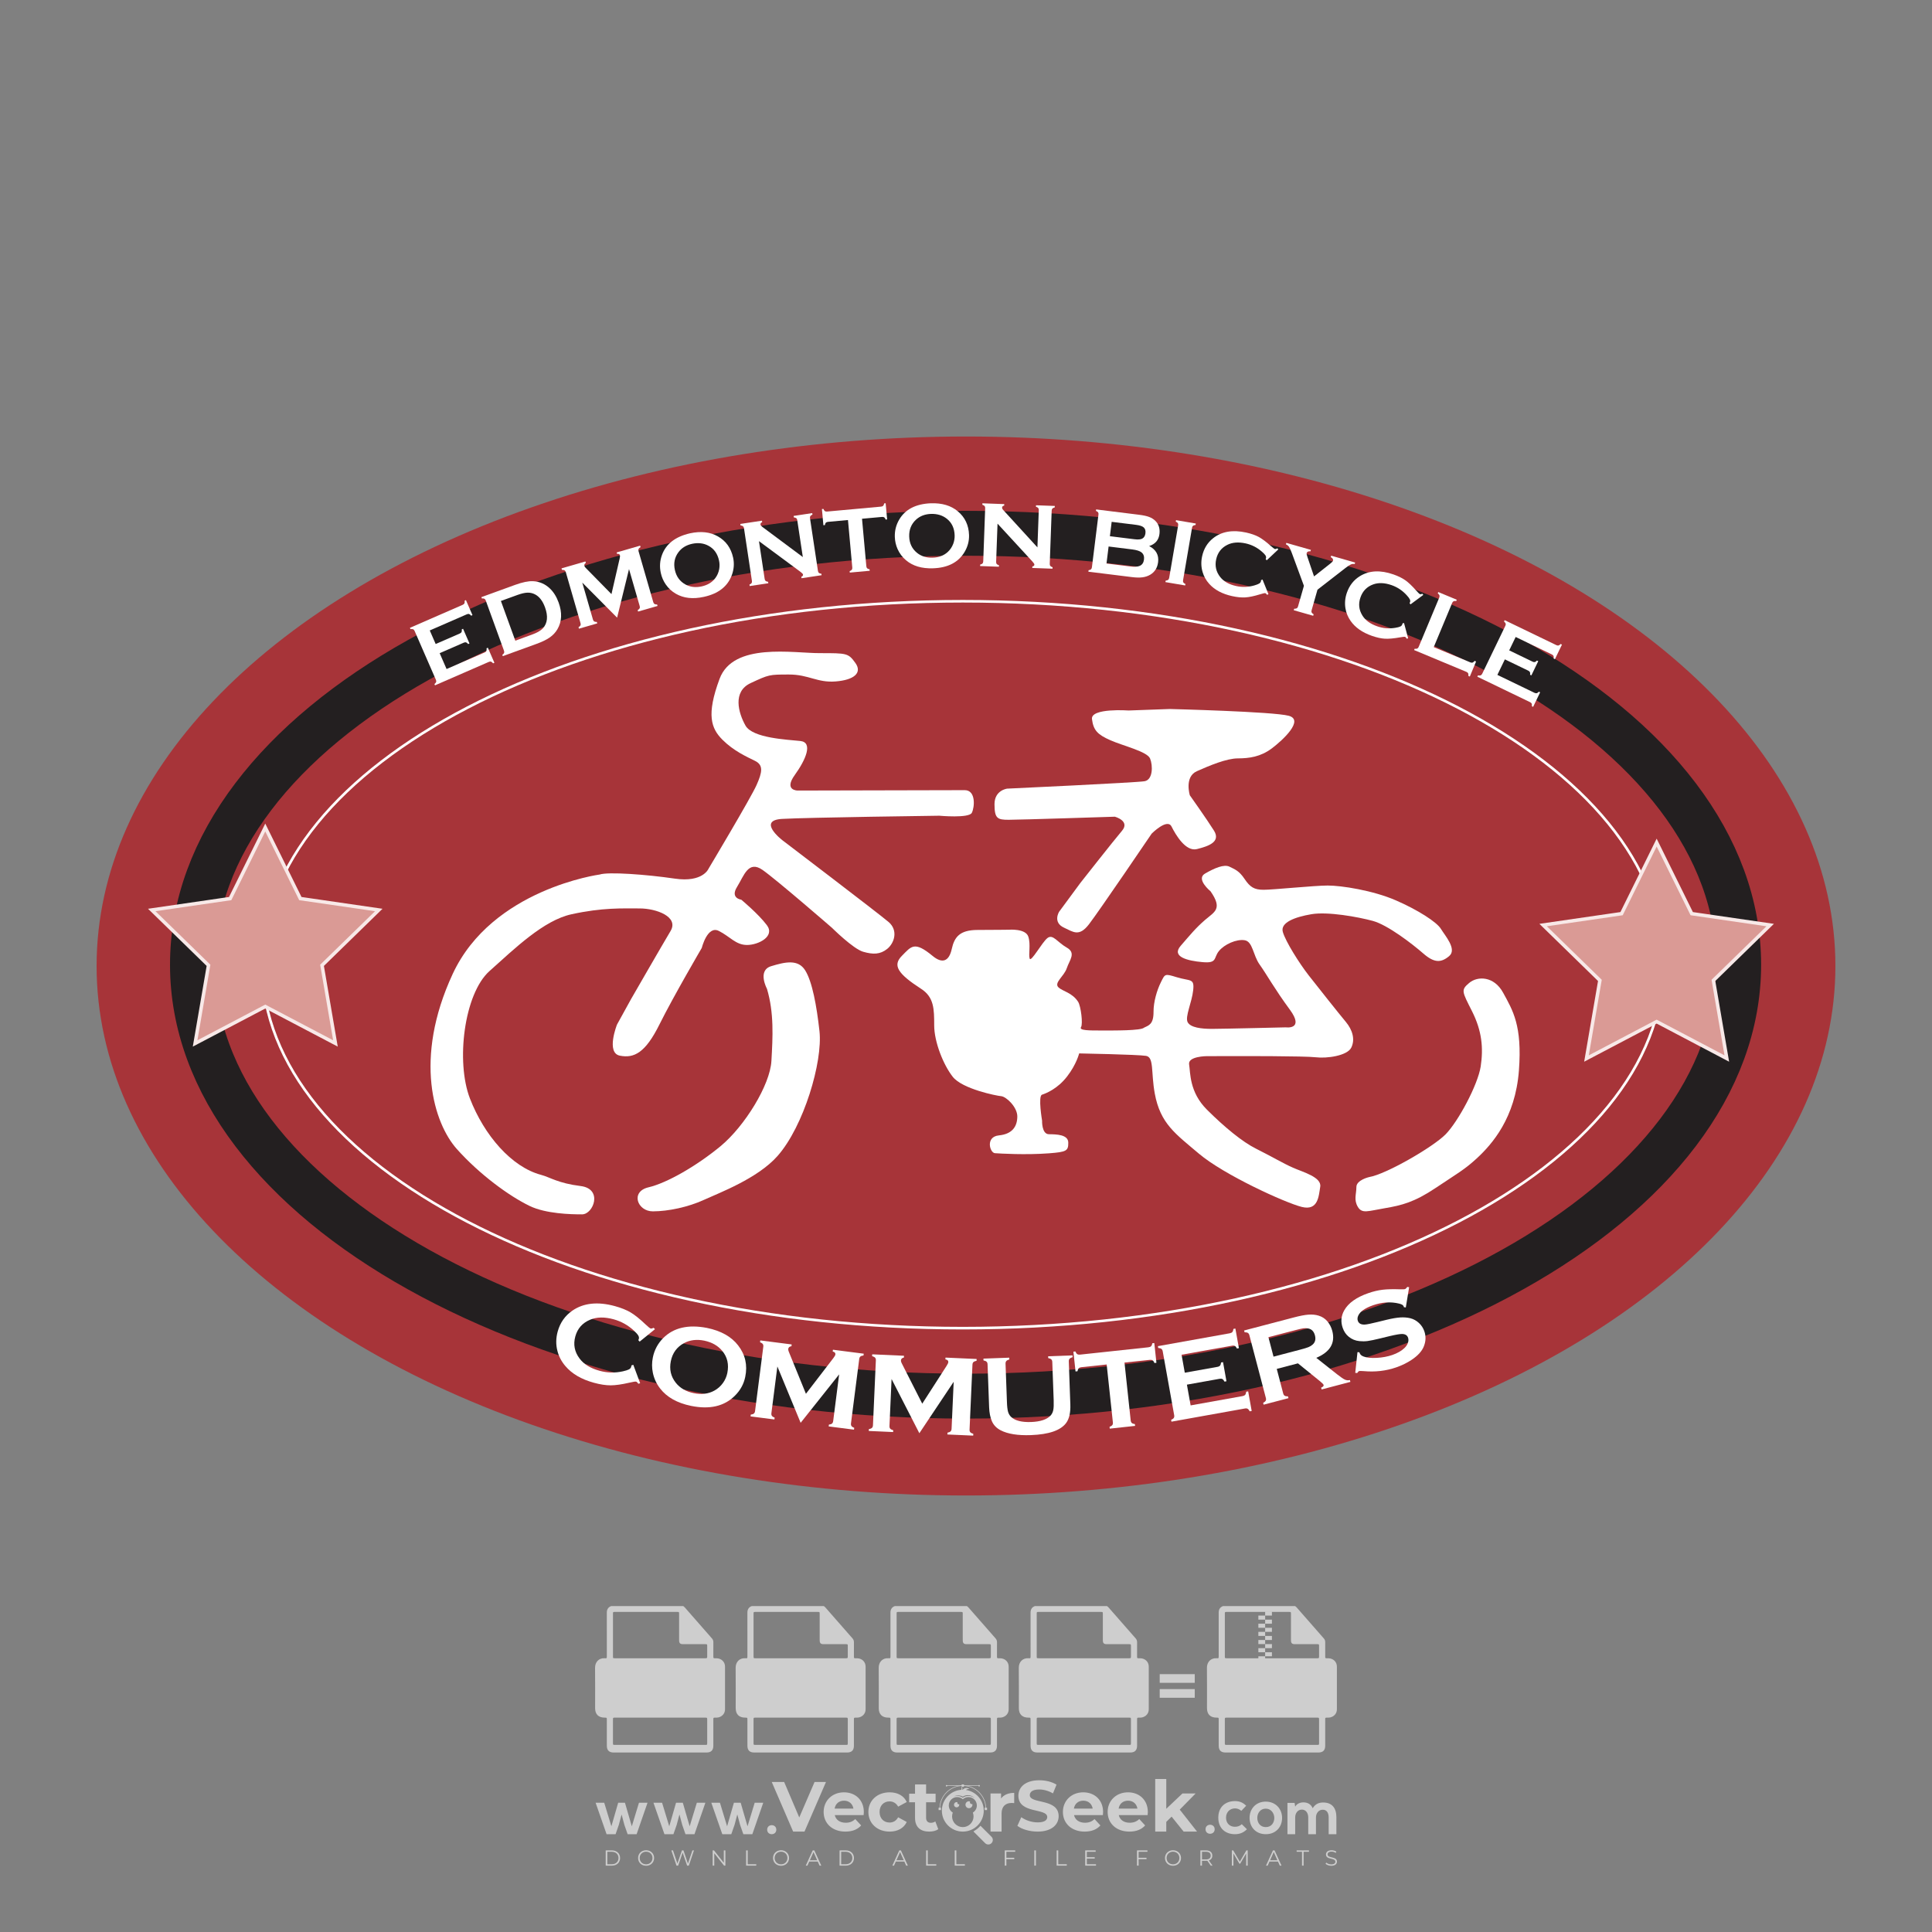<?xml version="1.0" encoding="iso-8859-1"?>
<!-- Generator: Adobe Illustrator 24.3.0, SVG Export Plug-In . SVG Version: 6.00 Build 0)  -->
<svg version="1.1" id="Layer_1" xmlns="http://www.w3.org/2000/svg" xmlns:xlink="http://www.w3.org/1999/xlink" x="0px" y="0px"
	 viewBox="0 0 500 500" style="enable-background:new 0 0 500 500;" xml:space="preserve">
<rect x="0" y="0" width="500" height="500" fill="#808080" stroke="none"/>
<g id="watermark_1_">
	<g>
		<g id="watermark" style="opacity:0.61;">
			<g>
				<g>
					<g>
						<g>
							<polygon style="fill:#FFFFFF;" points="213.765,461.172 208.204,474.017 205.268,474.017 199.726,461.172 202.938,461.172 
								206.846,470.347 210.81,461.172 							"/>
						</g>
						<g>
							<path style="fill:#FFFFFF;" d="M223.507,469.741h-7.469c0.275,1.23,1.321,1.982,2.826,1.982c1.046,0,1.798-0.312,2.477-0.954
								l1.523,1.651c-0.917,1.046-2.294,1.597-4.074,1.597c-3.413,0-5.634-2.147-5.634-5.083c0-2.954,2.257-5.083,5.267-5.083
								c2.899,0,5.138,1.945,5.138,5.12C223.562,469.191,223.526,469.503,223.507,469.741 M216.002,468.071h4.863
								c-0.202-1.248-1.138-2.055-2.422-2.055C217.139,466.016,216.204,466.805,216.002,468.071"/>
						</g>
						<g>
							<path style="fill:#FFFFFF;" d="M224.735,468.934c0-2.973,2.294-5.083,5.505-5.083c2.074,0,3.707,0.899,4.423,2.514
								l-2.22,1.193c-0.532-0.936-1.321-1.358-2.221-1.358c-1.45,0-2.587,1.009-2.587,2.734c0,1.725,1.138,2.734,2.587,2.734
								c0.899,0,1.688-0.404,2.221-1.358l2.22,1.211c-0.716,1.578-2.349,2.495-4.423,2.495
								C227.029,474.017,224.735,471.907,224.735,468.934"/>
						</g>
						<g>
							<path style="fill:#FFFFFF;" d="M242.828,473.393c-0.587,0.422-1.45,0.624-2.331,0.624c-2.33,0-3.688-1.193-3.688-3.542
								v-4.055h-1.523v-2.202h1.523v-2.404h2.863v2.404h2.459v2.202h-2.459v4.019c0,0.844,0.458,1.303,1.229,1.303
								c0.422,0,0.844-0.128,1.156-0.367L242.828,473.393z"/>
						</g>
					</g>
					<g>
						<path style="fill:#FFFFFF;" d="M262.474,463.997v2.643c-0.238-0.018-0.422-0.037-0.642-0.037
							c-1.578,0-2.624,0.862-2.624,2.753v4.661h-2.863v-9.873h2.734v1.303C259.776,464.493,260.951,463.997,262.474,463.997"/>
					</g>
					<g>
						<path style="fill:#FFFFFF;" d="M263.299,472.53l1.009-2.239c1.083,0.789,2.697,1.339,4.239,1.339
							c1.762,0,2.477-0.587,2.477-1.376c0-2.404-7.469-0.752-7.469-5.524c0-2.184,1.762-4,5.413-4c1.615,0,3.267,0.385,4.459,1.138
							l-0.918,2.257c-1.193-0.679-2.422-1.009-3.56-1.009c-1.761,0-2.44,0.66-2.44,1.468c0,2.367,7.468,0.734,7.468,5.45
							c0,2.147-1.78,3.982-5.45,3.982C266.492,474.017,264.437,473.411,263.299,472.53"/>
					</g>
					<g>
						<path style="fill:#FFFFFF;" d="M285.428,469.741h-7.469c0.275,1.23,1.321,1.982,2.826,1.982c1.046,0,1.798-0.312,2.477-0.954
							l1.523,1.651c-0.918,1.046-2.294,1.597-4.074,1.597c-3.413,0-5.634-2.147-5.634-5.083c0-2.954,2.257-5.083,5.267-5.083
							c2.9,0,5.138,1.945,5.138,5.12C285.484,469.191,285.447,469.503,285.428,469.741 M277.923,468.071h4.863
							c-0.202-1.248-1.138-2.055-2.422-2.055C279.061,466.016,278.125,466.805,277.923,468.071"/>
					</g>
					<g>
						<path style="fill:#FFFFFF;" d="M297.007,469.741h-7.469c0.275,1.23,1.321,1.982,2.826,1.982c1.046,0,1.798-0.312,2.477-0.954
							l1.523,1.651c-0.918,1.046-2.294,1.597-4.074,1.597c-3.413,0-5.634-2.147-5.634-5.083c0-2.954,2.257-5.083,5.267-5.083
							c2.899,0,5.138,1.945,5.138,5.12C297.062,469.191,297.025,469.503,297.007,469.741 M289.501,468.071h4.863
							c-0.202-1.248-1.138-2.055-2.422-2.055C290.639,466.016,289.703,466.805,289.501,468.071"/>
					</g>
					<g>
						<polygon style="fill:#FFFFFF;" points="303.208,470.145 301.831,471.503 301.831,474.017 298.969,474.017 298.969,460.401 
							301.831,460.401 301.831,468.108 306.016,464.144 309.429,464.144 305.318,468.328 309.796,474.017 306.327,474.017 						"/>
					</g>
					<g>
						<path style="fill:#FFFFFF;" d="M256.601,475.359L256.601,475.359l-2.86-2.86c-0.435,0.508-0.953,0.943-1.534,1.284
							c-0.092,0.069-0.186,0.136-0.283,0.199l3.027,3.027c0.456,0.456,1.195,0.456,1.65,0
							C257.057,476.554,257.057,475.815,256.601,475.359"/>
					</g>
					<g>
						<path style="fill:#FFFFFF;" d="M249.984,463.244c0.221-0.173,0.495-0.281,0.797-0.281c0.042,0,0.083,0.002,0.124,0.006
							c-0.214-0.156-0.478-0.249-0.764-0.249c-0.395,0-0.744,0.18-0.981,0.458c-0.051,0-0.1,0.006-0.151,0.008
							c0.039-0.077,0.064-0.162,0.064-0.255c0-0.234-0.143-0.434-0.346-0.519c0.087,0.126,0.138,0.279,0.138,0.445
							c0,0.122-0.031,0.237-0.081,0.341c-2.811,0.201-5.03,2.539-5.03,5.4c0,2.993,2.426,5.42,5.42,5.42
							c2.993,0,5.42-2.426,5.42-5.42C254.595,465.879,252.593,463.635,249.984,463.244 M247.983,464.656
							c0.435,0,0.844,0.112,1.199,0.309c0.374-0.245,0.82-0.387,1.299-0.387c0.711,0,1.348,0.312,1.784,0.806
							c-0.435-0.379-1.004-0.61-1.627-0.61c-0.449,0-0.87,0.12-1.234,0.329c-0.079,0.046-0.156,0.096-0.229,0.15
							c-0.065-0.048-0.133-0.093-0.204-0.134c-0.369-0.219-0.8-0.344-1.26-0.344c-0.3,0-0.588,0.054-0.854,0.152
							C247.196,464.754,247.578,464.656,247.983,464.656 M251.772,469.098c0.115,0.305,0.181,0.634,0.181,0.979
							c0,1.534-1.244,2.777-2.778,2.777c-1.534,0-2.777-1.243-2.777-2.777c0-0.345,0.066-0.674,0.181-0.979
							c-0.62-0.382-1.035-1.064-1.035-1.846c0-1.197,0.971-2.168,2.168-2.168c0.565,0,1.078,0.218,1.463,0.572
							c0.386-0.354,0.899-0.572,1.464-0.572c1.197,0,2.168,0.971,2.168,2.168C252.807,468.034,252.392,468.716,251.772,469.098"/>
					</g>
					<g>
						<path style="fill:#FFFFFF;" d="M251.666,467.061c0,0.497-0.404,0.901-0.901,0.901c-0.497,0-0.901-0.404-0.901-0.901
							s0.404-0.901,0.901-0.901c0.101,0,0.197,0.017,0.287,0.047c-0.03,0.062-0.045,0.132-0.045,0.204
							c0,0.273,0.221,0.494,0.494,0.494c0.05,0,0.099-0.008,0.146-0.022C251.66,466.941,251.666,467,251.666,467.061"/>
					</g>
					<g>
						<path style="fill:#FFFFFF;" d="M248.255,467.061c0,0.376-0.305,0.681-0.681,0.681c-0.376,0-0.681-0.305-0.681-0.681
							s0.305-0.681,0.681-0.681c0.076,0,0.149,0.013,0.217,0.035c-0.023,0.047-0.034,0.1-0.034,0.155
							c0,0.206,0.167,0.374,0.374,0.374c0.038,0,0.075-0.006,0.11-0.017C248.25,466.97,248.255,467.015,248.255,467.061"/>
					</g>
					<g>
						<g>
							<g>
								<rect x="242.908" y="467.83" style="fill:#FFFFFF;" width="0.616" height="0.616"/>
							</g>
							<g>
								<rect x="254.827" y="467.83" style="fill:#FFFFFF;" width="0.616" height="0.616"/>
							</g>
							<g>
								<path style="fill:#FFFFFF;" d="M255.205,468.082h-0.14c0-3.248-2.642-5.89-5.89-5.89c-3.248,0-5.89,2.642-5.89,5.89h-0.14
									c0-1.611,0.627-3.125,1.766-4.264c1.139-1.139,2.653-1.766,4.264-1.766c1.611,0,3.125,0.627,4.264,1.766
									C254.578,464.957,255.205,466.471,255.205,468.082"/>
							</g>
						</g>
						<g>
							<rect x="248.868" y="461.814" style="fill:#FFFFFF;" width="0.616" height="0.616"/>
						</g>
						<g>
							<rect x="244.95" y="462.052" style="fill:#FFFFFF;" width="8.45" height="0.14"/>
						</g>
						<g>
							<path style="fill:#FFFFFF;" d="M245.174,462.15c0,0.108-0.088,0.196-0.196,0.196c-0.108,0-0.196-0.088-0.196-0.196
								c0-0.108,0.088-0.196,0.196-0.196C245.086,461.954,245.174,462.042,245.174,462.15"/>
						</g>
						<g>
							<path style="fill:#FFFFFF;" d="M253.596,462.15c0,0.108-0.088,0.196-0.196,0.196c-0.108,0-0.196-0.088-0.196-0.196
								c0-0.108,0.088-0.196,0.196-0.196C253.509,461.954,253.596,462.042,253.596,462.15"/>
						</g>
					</g>
				</g>
				<g>
					<path style="fill:#FFFFFF;" d="M314.356,473.409c0,1.559-2.364,1.559-2.364,0C311.993,471.851,314.356,471.851,314.356,473.409
						z"/>
				</g>
				<g>
					<g>
						<g>
							<path style="fill:#FFFFFF;" d="M161.739,466.549l1.772,6.088l1.855-6.088h2.215l-2.823,8.14h-2.33l-0.837-2.396l-0.722-2.708
								l-0.722,2.708l-0.837,2.396h-2.33l-2.839-8.14h2.231l1.855,6.088l1.756-6.088H161.739z"/>
						</g>
						<g>
							<path style="fill:#FFFFFF;" d="M176.713,466.549l1.772,6.088l1.855-6.088h2.215l-2.823,8.14h-2.33l-0.837-2.396l-0.722-2.708
								l-0.722,2.708l-0.837,2.396h-2.33l-2.839-8.14h2.231l1.855,6.088l1.756-6.088H176.713z"/>
						</g>
						<g>
							<path style="fill:#FFFFFF;" d="M191.687,466.549l1.772,6.088l1.855-6.088h2.215l-2.823,8.14h-2.33l-0.837-2.396l-0.722-2.708
								l-0.722,2.708l-0.837,2.396h-2.33l-2.839-8.14h2.231l1.855,6.088l1.756-6.088H191.687z"/>
						</g>
					</g>
					<g>
						<path style="fill:#FFFFFF;" d="M200.908,473.52c0,1.559-2.364,1.559-2.364,0C198.545,471.962,200.908,471.962,200.908,473.52z
							"/>
					</g>
					<g>
						<path style="fill:#FFFFFF;" d="M322.71,473.409c-0.935,0.919-1.919,1.28-3.117,1.28c-2.346,0-4.3-1.411-4.3-4.282
							s1.953-4.284,4.3-4.284c1.149,0,2.035,0.329,2.921,1.199l-1.264,1.329c-0.476-0.428-1.066-0.64-1.623-0.64
							c-1.346,0-2.33,0.985-2.33,2.396c0,1.542,1.05,2.362,2.297,2.362c0.64,0,1.28-0.18,1.772-0.672L322.71,473.409z"/>
					</g>
					<g>
						<path style="fill:#FFFFFF;" d="M331.805,470.472c0,2.33-1.591,4.217-4.217,4.217c-2.626,0-4.201-1.887-4.201-4.217
							c0-2.314,1.609-4.217,4.185-4.217C330.149,466.255,331.805,468.158,331.805,470.472z M325.389,470.472
							c0,1.231,0.739,2.38,2.199,2.38c1.46,0,2.199-1.149,2.199-2.38c0-1.215-0.854-2.396-2.199-2.396
							C326.144,468.077,325.389,469.258,325.389,470.472z"/>
					</g>
					<g>
						<path style="fill:#FFFFFF;" d="M338.572,474.689v-4.332c0-1.068-0.559-2.035-1.658-2.035c-1.082,0-1.722,0.967-1.722,2.035
							v4.332h-2.003v-8.107h1.855l0.148,0.985c0.426-0.82,1.362-1.116,2.133-1.116c0.969,0,1.937,0.394,2.396,1.51
							c0.723-1.149,1.658-1.478,2.708-1.478c2.297,0,3.43,1.412,3.43,3.84v4.365h-2.003v-4.365c0-1.066-0.442-1.97-1.526-1.97
							c-1.082,0-1.756,0.935-1.756,2.003v4.332H338.572z"/>
					</g>
				</g>
			</g>
		</g>
		<g style="opacity:0.61;">
			<g>
				<g>
					<path style="fill:#FFFFFF;" d="M345.988,431.299c-0.006-1.224-0.959-2.121-2.189-2.14c-0.924-0.014-0.832,0.12-0.834-0.867
						c-0.003-1.097-0.007-2.194,0.003-3.292c0.003-0.379-0.112-0.691-0.362-0.976c-2.342-2.668-4.678-5.342-7.019-8.011
						c-0.12-0.137-0.275-0.244-0.414-0.366c-6.214,0-12.427,0-18.641,0c-0.794,0.293-1.14,0.868-1.138,1.709
						c0.01,3.748,0.004,7.496,0.004,11.243c0,0.556-0.003,0.589-0.55,0.551c-1.497-0.102-2.516,0.986-2.497,2.492
						c0.044,3.476,0.013,6.953,0.014,10.429c0.001,1.58,0.867,2.443,2.45,2.449c0.582,0.002,0.582,0.002,0.582,0.6
						c0,2.219-0.001,4.438,0.001,6.657c0.001,1.192,0.58,1.771,1.768,1.771c8.013,0.001,16.027,0.001,24.04,0
						c1.168,0,1.755-0.583,1.757-1.745c0.002-2.256,0-4.512,0.001-6.768c0-0.512,0.002-0.511,0.52-0.515
						c0.271-0.002,0.541,0.008,0.809-0.058c0.996-0.246,1.69-1.044,1.694-2.069C346.003,438.696,346.005,434.997,345.988,431.299z
						 M317.537,417.162c5.337,0,10.674,0,16.01,0c0.548,0,0.554,0.007,0.554,0.561c0.001,2.243-0.001,4.486,0.001,6.73
						c0.001,0.811,0.249,1.059,1.06,1.059c1.91,0.001,3.821,0,5.731,0.001c0.458,0,0.479,0.021,0.481,0.483
						c0.003,0.887,0.002,1.775,0,2.662c-0.001,0.477-0.024,0.498-0.504,0.499c-3.895,0.001-7.79,0-11.684,0
						c-3.882,0-7.765,0-11.647,0c-0.55,0-0.552-0.001-0.552-0.561c-0.001-3.624-0.001-7.247,0-10.871
						C316.987,417.166,316.991,417.162,317.537,417.162z M340.822,451.579c-3.883,0.001-7.766,0-11.65,0c-3.871,0-7.742,0-11.613,0
						c-0.572,0-0.574-0.002-0.574-0.579c-0.001-1.997-0.001-3.994,0.001-5.991c0-0.464,0.023-0.486,0.478-0.487
						c7.803-0.001,15.607-0.001,23.41,0c0.478,0,0.499,0.02,0.499,0.503c0.002,1.997,0.001,3.994,0,5.991
						C341.375,451.574,341.37,451.579,340.822,451.579z"/>
				</g>
				<g>
					<g>
						<rect x="327.418" y="417.053" style="fill:#FFFFFF;" width="1.757" height="1.054"/>
					</g>
					<g>
						<rect x="325.662" y="418.107" style="fill:#FFFFFF;" width="1.757" height="1.054"/>
					</g>
					<g>
						<rect x="327.418" y="419.161" style="fill:#FFFFFF;" width="1.757" height="1.054"/>
					</g>
					<g>
						<rect x="325.662" y="420.215" style="fill:#FFFFFF;" width="1.757" height="1.054"/>
					</g>
					<g>
						<rect x="327.418" y="421.269" style="fill:#FFFFFF;" width="1.757" height="1.054"/>
					</g>
					<g>
						<rect x="325.662" y="422.323" style="fill:#FFFFFF;" width="1.757" height="1.054"/>
					</g>
					<g>
						<rect x="327.418" y="423.378" style="fill:#FFFFFF;" width="1.757" height="1.054"/>
					</g>
					<g>
						<rect x="325.662" y="424.432" style="fill:#FFFFFF;" width="1.757" height="1.054"/>
					</g>
					<g>
						<rect x="327.418" y="425.486" style="fill:#FFFFFF;" width="1.757" height="1.054"/>
					</g>
					<g>
						<rect x="325.662" y="426.54" style="fill:#FFFFFF;" width="1.757" height="1.054"/>
					</g>
					<g>
						<rect x="327.418" y="427.594" style="fill:#FFFFFF;" width="1.757" height="1.054"/>
					</g>
					<g>
						<rect x="325.662" y="428.648" style="fill:#FFFFFF;" width="1.757" height="1.054"/>
					</g>
				</g>
			</g>
			<g>
				<path style="fill:#FFFFFF;" d="M187.637,431.299c-0.006-1.224-0.959-2.121-2.189-2.14c-0.924-0.014-0.832,0.12-0.834-0.867
					c-0.003-1.097-0.007-2.194,0.003-3.292c0.003-0.379-0.112-0.691-0.362-0.976c-2.342-2.668-4.678-5.342-7.019-8.011
					c-0.12-0.137-0.275-0.244-0.414-0.366c-6.214,0-12.427,0-18.641,0c-0.794,0.293-1.14,0.868-1.138,1.709
					c0.01,3.748,0.004,7.496,0.004,11.243c0,0.556-0.003,0.589-0.55,0.551c-1.497-0.102-2.516,0.986-2.497,2.492
					c0.044,3.476,0.013,6.953,0.014,10.429c0.001,1.58,0.867,2.443,2.45,2.449c0.582,0.002,0.582,0.002,0.582,0.6
					c0,2.219-0.001,4.438,0.001,6.657c0.001,1.192,0.58,1.771,1.768,1.771c8.013,0.001,16.027,0.001,24.04,0
					c1.168,0,1.755-0.583,1.757-1.745c0.002-2.256,0-4.512,0.001-6.768c0-0.512,0.002-0.511,0.52-0.515
					c0.271-0.002,0.541,0.008,0.809-0.058c0.996-0.246,1.69-1.044,1.694-2.069C187.652,438.696,187.655,434.997,187.637,431.299z
					 M159.187,417.162c5.337,0,10.674,0,16.01,0c0.548,0,0.554,0.007,0.554,0.561c0.001,2.243-0.001,4.486,0.001,6.73
					c0.001,0.811,0.249,1.059,1.06,1.059c1.91,0.001,3.821,0,5.731,0.001c0.458,0,0.479,0.021,0.481,0.483
					c0.003,0.887,0.002,1.775,0,2.662c-0.001,0.477-0.024,0.498-0.504,0.499c-3.895,0.001-7.79,0-11.684,0
					c-3.882,0-7.765,0-11.647,0c-0.55,0-0.552-0.001-0.552-0.561c-0.001-3.624-0.001-7.247,0-10.871
					C158.636,417.166,158.64,417.162,159.187,417.162z M182.472,451.579c-3.883,0.001-7.766,0-11.65,0c-3.871,0-7.742,0-11.613,0
					c-0.572,0-0.574-0.002-0.574-0.579c-0.001-1.997-0.001-3.994,0.001-5.991c0-0.464,0.023-0.486,0.478-0.487
					c7.803-0.001,15.607-0.001,23.41,0c0.478,0,0.499,0.02,0.499,0.503c0.002,1.997,0.001,3.994,0,5.991
					C183.024,451.574,183.019,451.579,182.472,451.579z"/>
			</g>
			<g>
				<path style="fill:#FFFFFF;" d="M159.779,440.669v-7.897h2.779c0.375,0,0.726,0.061,1.053,0.182
					c0.327,0.121,0.612,0.292,0.855,0.513c0.242,0.221,0.434,0.483,0.573,0.789c0.14,0.305,0.21,0.642,0.21,1.009
					c0,0.375-0.07,0.715-0.21,1.02c-0.14,0.305-0.331,0.568-0.573,0.789c-0.243,0.221-0.528,0.392-0.855,0.513
					c-0.327,0.121-0.678,0.182-1.053,0.182h-1.29v2.901H159.779z M162.58,436.356c0.39,0,0.684-0.111,0.882-0.331
					c0.199-0.22,0.298-0.474,0.298-0.761c0-0.14-0.024-0.276-0.072-0.408c-0.048-0.132-0.121-0.248-0.221-0.347
					c-0.099-0.099-0.223-0.178-0.37-0.237c-0.147-0.059-0.32-0.089-0.518-0.089h-1.312v2.173H162.58z"/>
				<path style="fill:#FFFFFF;" d="M166.308,432.771h1.731l3.177,5.294h0.088l-0.088-1.522v-3.772h1.478v7.897h-1.566l-3.353-5.592
					h-0.088l0.088,1.522v4.07h-1.467V432.771z"/>
				<path style="fill:#FFFFFF;" d="M177.922,436.334h3.872c0.022,0.089,0.04,0.195,0.055,0.32c0.014,0.125,0.022,0.25,0.022,0.375
					c0,0.507-0.077,0.985-0.231,1.434c-0.154,0.449-0.397,0.849-0.728,1.202c-0.353,0.375-0.776,0.666-1.268,0.871
					c-0.493,0.206-1.055,0.309-1.688,0.309c-0.574,0-1.114-0.103-1.622-0.309c-0.507-0.206-0.948-0.492-1.323-0.86
					c-0.375-0.367-0.673-0.803-0.894-1.307c-0.221-0.504-0.331-1.053-0.331-1.649c0-0.595,0.11-1.145,0.331-1.649
					c0.221-0.504,0.518-0.939,0.894-1.307c0.375-0.367,0.816-0.654,1.323-0.86c0.507-0.206,1.048-0.309,1.622-0.309
					c0.64,0,1.211,0.11,1.715,0.331c0.504,0.221,0.935,0.526,1.296,0.915l-1.025,1.004c-0.258-0.272-0.544-0.48-0.861-0.623
					c-0.316-0.143-0.695-0.215-1.136-0.215c-0.361,0-0.703,0.065-1.026,0.193c-0.324,0.129-0.607,0.311-0.85,0.546
					c-0.242,0.235-0.436,0.52-0.579,0.855c-0.143,0.335-0.215,0.708-0.215,1.119c0,0.412,0.072,0.785,0.215,1.12
					c0.143,0.335,0.338,0.62,0.584,0.855c0.246,0.235,0.531,0.418,0.855,0.546c0.323,0.129,0.669,0.193,1.037,0.193
					c0.419,0,0.773-0.061,1.064-0.182c0.29-0.121,0.538-0.278,0.744-0.469c0.148-0.132,0.275-0.3,0.381-0.502
					c0.106-0.202,0.189-0.428,0.248-0.678h-2.482V436.334z"/>
			</g>
			<g>
				<path style="fill:#FFFFFF;" d="M224.019,431.299c-0.006-1.224-0.959-2.121-2.189-2.14c-0.924-0.014-0.832,0.12-0.834-0.867
					c-0.003-1.097-0.007-2.194,0.003-3.292c0.003-0.379-0.112-0.691-0.362-0.976c-2.342-2.668-4.678-5.342-7.019-8.011
					c-0.12-0.137-0.275-0.244-0.414-0.366c-6.214,0-12.427,0-18.641,0c-0.794,0.293-1.14,0.868-1.138,1.709
					c0.01,3.748,0.004,7.496,0.004,11.243c0,0.556-0.003,0.589-0.55,0.551c-1.497-0.102-2.516,0.986-2.497,2.492
					c0.044,3.476,0.013,6.953,0.014,10.429c0.001,1.58,0.867,2.443,2.45,2.449c0.582,0.002,0.582,0.002,0.582,0.6
					c0,2.219-0.001,4.438,0.001,6.657c0.001,1.192,0.58,1.771,1.768,1.771c8.013,0.001,16.027,0.001,24.04,0
					c1.168,0,1.755-0.583,1.757-1.745c0.002-2.256,0-4.512,0.001-6.768c0-0.512,0.002-0.511,0.52-0.515
					c0.271-0.002,0.541,0.008,0.809-0.058c0.997-0.246,1.69-1.044,1.694-2.069C224.034,438.696,224.036,434.997,224.019,431.299z
					 M195.568,417.162c5.337,0,10.674,0,16.01,0c0.548,0,0.554,0.007,0.554,0.561c0.001,2.243-0.001,4.486,0.001,6.73
					c0.001,0.811,0.249,1.059,1.06,1.059c1.91,0.001,3.821,0,5.731,0.001c0.458,0,0.479,0.021,0.481,0.483
					c0.003,0.887,0.002,1.775,0,2.662c-0.001,0.477-0.024,0.498-0.504,0.499c-3.895,0.001-7.79,0-11.684,0
					c-3.882,0-7.765,0-11.647,0c-0.55,0-0.552-0.001-0.552-0.561c-0.001-3.624-0.001-7.247,0-10.871
					C195.018,417.166,195.022,417.162,195.568,417.162z M218.854,451.579c-3.883,0.001-7.766,0-11.65,0c-3.871,0-7.742,0-11.613,0
					c-0.572,0-0.574-0.002-0.574-0.579c-0.001-1.997-0.001-3.994,0.001-5.991c0-0.464,0.023-0.486,0.478-0.487
					c7.803-0.001,15.607-0.001,23.41,0c0.478,0,0.499,0.02,0.499,0.503c0.002,1.997,0.001,3.994,0,5.991
					C219.406,451.574,219.401,451.579,218.854,451.579z"/>
			</g>
			<g>
				<path style="fill:#FFFFFF;" d="M205.111,432.771h1.699l2.967,7.897h-1.644l-0.651-1.886h-3.044l-0.651,1.886h-1.643
					L205.111,432.771z M206.997,437.415l-0.706-1.974l-0.287-0.96h-0.088l-0.287,0.96l-0.706,1.974H206.997z"/>
				<path style="fill:#FFFFFF;" d="M211.331,434.536c-0.125,0-0.245-0.024-0.359-0.072c-0.114-0.048-0.213-0.114-0.298-0.199
					c-0.084-0.084-0.151-0.182-0.198-0.292c-0.048-0.11-0.072-0.232-0.072-0.364s0.024-0.254,0.072-0.364
					c0.048-0.11,0.114-0.208,0.198-0.292c0.084-0.084,0.184-0.151,0.298-0.198c0.114-0.048,0.233-0.072,0.359-0.072
					c0.257,0,0.478,0.09,0.662,0.27c0.184,0.181,0.276,0.399,0.276,0.656s-0.092,0.476-0.276,0.656
					C211.809,434.446,211.589,434.536,211.331,434.536z M210.615,440.669v-5.404h1.445v5.404H210.615z"/>
			</g>
			<g>
				<path style="fill:#FFFFFF;" d="M261.044,431.299c-0.006-1.224-0.959-2.121-2.189-2.14c-0.924-0.014-0.832,0.12-0.834-0.867
					c-0.003-1.097-0.007-2.194,0.003-3.292c0.003-0.379-0.112-0.691-0.362-0.976c-2.342-2.668-4.678-5.342-7.019-8.011
					c-0.12-0.137-0.275-0.244-0.414-0.366c-6.214,0-12.427,0-18.641,0c-0.794,0.293-1.14,0.868-1.138,1.709
					c0.01,3.748,0.004,7.496,0.004,11.243c0,0.556-0.003,0.589-0.55,0.551c-1.497-0.102-2.516,0.986-2.497,2.492
					c0.044,3.476,0.013,6.953,0.014,10.429c0.001,1.58,0.867,2.443,2.45,2.449c0.582,0.002,0.582,0.002,0.582,0.6
					c0,2.219-0.001,4.438,0.001,6.657c0.001,1.192,0.58,1.771,1.768,1.771c8.013,0.001,16.027,0.001,24.04,0
					c1.168,0,1.755-0.583,1.757-1.745c0.002-2.256,0-4.512,0.001-6.768c0-0.512,0.002-0.511,0.52-0.515
					c0.271-0.002,0.541,0.008,0.809-0.058c0.996-0.246,1.69-1.044,1.694-2.069C261.059,438.696,261.061,434.997,261.044,431.299z
					 M232.593,417.162c5.337,0,10.674,0,16.01,0c0.548,0,0.554,0.007,0.554,0.561c0.001,2.243-0.001,4.486,0.001,6.73
					c0.001,0.811,0.249,1.059,1.06,1.059c1.91,0.001,3.821,0,5.731,0.001c0.458,0,0.479,0.021,0.481,0.483
					c0.003,0.887,0.002,1.775,0,2.662c-0.001,0.477-0.024,0.498-0.504,0.499c-3.895,0.001-7.79,0-11.684,0
					c-3.882,0-7.765,0-11.647,0c-0.55,0-0.552-0.001-0.552-0.561c-0.001-3.624-0.001-7.247,0-10.871
					C232.042,417.166,232.047,417.162,232.593,417.162z M255.878,451.579c-3.883,0.001-7.766,0-11.65,0c-3.871,0-7.742,0-11.613,0
					c-0.572,0-0.574-0.002-0.574-0.579c-0.001-1.997-0.001-3.994,0.001-5.991c0-0.464,0.023-0.486,0.478-0.487
					c7.803-0.001,15.607-0.001,23.41,0c0.478,0,0.499,0.02,0.499,0.503c0.002,1.997,0.001,3.994,0,5.991
					C256.431,451.574,256.426,451.579,255.878,451.579z"/>
			</g>
			<g>
				<path style="fill:#FFFFFF;" d="M236.361,440.845c-0.338,0-0.662-0.048-0.971-0.143c-0.309-0.095-0.592-0.239-0.849-0.43
					c-0.257-0.191-0.481-0.425-0.673-0.7c-0.191-0.276-0.342-0.597-0.452-0.965l1.401-0.551c0.103,0.397,0.283,0.726,0.54,0.987
					c0.257,0.261,0.596,0.392,1.015,0.392c0.154,0,0.303-0.02,0.447-0.061c0.143-0.04,0.272-0.099,0.386-0.176
					s0.204-0.175,0.27-0.292c0.066-0.118,0.099-0.254,0.099-0.408c0-0.147-0.026-0.279-0.077-0.397
					c-0.051-0.117-0.138-0.227-0.259-0.331c-0.121-0.103-0.28-0.202-0.475-0.298c-0.195-0.095-0.435-0.195-0.722-0.298l-0.485-0.176
					c-0.213-0.073-0.429-0.173-0.645-0.298c-0.217-0.125-0.413-0.276-0.59-0.452c-0.177-0.176-0.322-0.384-0.436-0.623
					c-0.114-0.239-0.171-0.509-0.171-0.81c0-0.309,0.06-0.597,0.182-0.866c0.121-0.268,0.294-0.503,0.518-0.706
					c0.224-0.202,0.492-0.36,0.805-0.474s0.66-0.171,1.042-0.171c0.397,0,0.74,0.053,1.031,0.16
					c0.291,0.107,0.537,0.243,0.739,0.408c0.202,0.165,0.366,0.348,0.491,0.546c0.125,0.199,0.217,0.386,0.276,0.563l-1.312,0.551
					c-0.074-0.221-0.208-0.419-0.402-0.596c-0.195-0.176-0.462-0.265-0.8-0.265c-0.324,0-0.592,0.075-0.805,0.226
					c-0.213,0.151-0.32,0.348-0.32,0.59c0,0.235,0.103,0.436,0.309,0.601c0.206,0.165,0.533,0.325,0.982,0.48l0.497,0.165
					c0.316,0.111,0.605,0.237,0.866,0.381c0.261,0.143,0.485,0.314,0.673,0.513c0.187,0.199,0.331,0.425,0.43,0.678
					c0.1,0.254,0.149,0.546,0.149,0.877c0,0.412-0.083,0.767-0.248,1.064c-0.165,0.298-0.377,0.542-0.634,0.734
					c-0.258,0.191-0.548,0.335-0.872,0.43C236.986,440.797,236.67,440.845,236.361,440.845z"/>
				<path style="fill:#FFFFFF;" d="M239.516,432.771h1.61l1.633,4.754l0.287,1.015h0.088l0.309-1.015l1.699-4.754h1.61l-2.879,7.897
					h-1.566L239.516,432.771z"/>
				<path style="fill:#FFFFFF;" d="M251.097,436.334h3.871c0.022,0.089,0.04,0.195,0.055,0.32c0.015,0.125,0.023,0.25,0.023,0.375
					c0,0.507-0.078,0.985-0.232,1.434c-0.154,0.449-0.397,0.849-0.728,1.202c-0.353,0.375-0.775,0.666-1.268,0.871
					c-0.493,0.206-1.055,0.309-1.688,0.309c-0.574,0-1.114-0.103-1.621-0.309c-0.507-0.206-0.949-0.492-1.324-0.86
					c-0.375-0.367-0.673-0.803-0.894-1.307c-0.22-0.504-0.331-1.053-0.331-1.649c0-0.595,0.11-1.145,0.331-1.649
					c0.221-0.504,0.518-0.939,0.894-1.307c0.375-0.367,0.816-0.654,1.324-0.86c0.507-0.206,1.047-0.309,1.621-0.309
					c0.64,0,1.211,0.11,1.715,0.331c0.504,0.221,0.936,0.526,1.296,0.915l-1.026,1.004c-0.257-0.272-0.544-0.48-0.861-0.623
					c-0.316-0.143-0.694-0.215-1.136-0.215c-0.36,0-0.702,0.065-1.026,0.193c-0.323,0.129-0.607,0.311-0.849,0.546
					c-0.243,0.235-0.436,0.52-0.579,0.855c-0.143,0.335-0.215,0.708-0.215,1.119c0,0.412,0.072,0.785,0.215,1.12
					c0.143,0.335,0.338,0.62,0.585,0.855c0.246,0.235,0.531,0.418,0.854,0.546c0.324,0.129,0.669,0.193,1.037,0.193
					c0.419,0,0.774-0.061,1.064-0.182c0.29-0.121,0.539-0.278,0.745-0.469c0.147-0.132,0.274-0.3,0.38-0.502
					c0.107-0.202,0.189-0.428,0.248-0.678h-2.482V436.334z"/>
			</g>
			<g>
				<path style="fill:#FFFFFF;" d="M297.3,431.299c-0.006-1.224-0.959-2.121-2.189-2.14c-0.924-0.014-0.832,0.12-0.834-0.867
					c-0.003-1.097-0.007-2.194,0.003-3.292c0.003-0.379-0.112-0.691-0.362-0.976c-2.342-2.668-4.678-5.342-7.019-8.011
					c-0.12-0.137-0.275-0.244-0.414-0.366c-6.214,0-12.427,0-18.641,0c-0.794,0.293-1.14,0.868-1.138,1.709
					c0.01,3.748,0.004,7.496,0.004,11.243c0,0.556-0.003,0.589-0.55,0.551c-1.497-0.102-2.516,0.986-2.497,2.492
					c0.044,3.476,0.013,6.953,0.014,10.429c0.001,1.58,0.867,2.443,2.45,2.449c0.582,0.002,0.582,0.002,0.582,0.6
					c0,2.219-0.001,4.438,0.001,6.657c0.001,1.192,0.58,1.771,1.768,1.771c8.013,0.001,16.027,0.001,24.04,0
					c1.168,0,1.755-0.583,1.757-1.745c0.002-2.256,0-4.512,0.001-6.768c0-0.512,0.002-0.511,0.52-0.515
					c0.271-0.002,0.541,0.008,0.809-0.058c0.996-0.246,1.69-1.044,1.694-2.069C297.315,438.696,297.318,434.997,297.3,431.299z
					 M268.85,417.162c5.337,0,10.674,0,16.01,0c0.548,0,0.554,0.007,0.554,0.561c0.001,2.243-0.001,4.486,0.001,6.73
					c0.001,0.811,0.249,1.059,1.06,1.059c1.91,0.001,3.821,0,5.731,0.001c0.458,0,0.479,0.021,0.481,0.483
					c0.003,0.887,0.002,1.775,0,2.662c-0.001,0.477-0.024,0.498-0.504,0.499c-3.895,0.001-7.79,0-11.684,0
					c-3.882,0-7.765,0-11.647,0c-0.55,0-0.552-0.001-0.552-0.561c-0.001-3.624-0.001-7.247,0-10.871
					C268.299,417.166,268.303,417.162,268.85,417.162z M292.135,451.579c-3.883,0.001-7.766,0-11.65,0c-3.871,0-7.742,0-11.613,0
					c-0.572,0-0.574-0.002-0.574-0.579c-0.001-1.997-0.001-3.994,0.001-5.991c0-0.464,0.023-0.486,0.478-0.487
					c7.803-0.001,15.607-0.001,23.41,0c0.478,0,0.499,0.02,0.499,0.503c0.001,1.997,0.001,3.994,0,5.991
					C292.687,451.574,292.682,451.579,292.135,451.579z"/>
			</g>
			<g>
				<path style="fill:#FFFFFF;" d="M272.966,434.183v1.831h3.165v1.412h-3.165v1.831h3.518v1.412h-5.007v-7.897h5.007v1.412H272.966
					z"/>
				<path style="fill:#FFFFFF;" d="M277.852,440.669v-7.897h2.779c0.375,0,0.726,0.061,1.053,0.182
					c0.327,0.121,0.612,0.292,0.855,0.513c0.243,0.221,0.434,0.483,0.574,0.789c0.14,0.305,0.209,0.642,0.209,1.009
					c0,0.375-0.07,0.715-0.209,1.02c-0.14,0.305-0.331,0.568-0.574,0.789c-0.243,0.221-0.528,0.392-0.855,0.513
					c-0.327,0.121-0.678,0.182-1.053,0.182h-1.29v2.901H277.852z M280.653,436.356c0.389,0,0.684-0.111,0.882-0.331
					c0.199-0.22,0.298-0.474,0.298-0.761c0-0.14-0.024-0.276-0.072-0.408c-0.048-0.132-0.121-0.248-0.221-0.347
					c-0.099-0.099-0.222-0.178-0.37-0.237c-0.147-0.059-0.32-0.089-0.518-0.089h-1.312v2.173H280.653z"/>
				<path style="fill:#FFFFFF;" d="M286.797,440.845c-0.338,0-0.662-0.048-0.971-0.143c-0.309-0.095-0.592-0.239-0.849-0.43
					c-0.257-0.191-0.482-0.425-0.673-0.7c-0.191-0.276-0.342-0.597-0.452-0.965l1.401-0.551c0.103,0.397,0.283,0.726,0.541,0.987
					c0.257,0.261,0.595,0.392,1.015,0.392c0.154,0,0.303-0.02,0.447-0.061c0.143-0.04,0.272-0.099,0.386-0.176
					c0.114-0.077,0.204-0.175,0.27-0.292c0.066-0.118,0.1-0.254,0.1-0.408c0-0.147-0.026-0.279-0.077-0.397
					c-0.051-0.117-0.138-0.227-0.259-0.331c-0.121-0.103-0.279-0.202-0.474-0.298c-0.195-0.095-0.436-0.195-0.723-0.298
					l-0.485-0.176c-0.213-0.073-0.428-0.173-0.645-0.298c-0.217-0.125-0.414-0.276-0.59-0.452c-0.176-0.176-0.322-0.384-0.436-0.623
					c-0.114-0.239-0.171-0.509-0.171-0.81c0-0.309,0.061-0.597,0.182-0.866c0.121-0.268,0.294-0.503,0.518-0.706
					c0.224-0.202,0.493-0.36,0.805-0.474c0.312-0.114,0.66-0.171,1.042-0.171c0.397,0,0.741,0.053,1.031,0.16
					c0.29,0.107,0.537,0.243,0.739,0.408c0.202,0.165,0.365,0.348,0.491,0.546c0.125,0.199,0.217,0.386,0.276,0.563l-1.312,0.551
					c-0.074-0.221-0.208-0.419-0.403-0.596c-0.195-0.176-0.462-0.265-0.799-0.265c-0.324,0-0.592,0.075-0.805,0.226
					c-0.213,0.151-0.32,0.348-0.32,0.59c0,0.235,0.103,0.436,0.309,0.601c0.206,0.165,0.533,0.325,0.982,0.48l0.496,0.165
					c0.316,0.111,0.605,0.237,0.866,0.381c0.261,0.143,0.485,0.314,0.673,0.513c0.187,0.199,0.331,0.425,0.43,0.678
					c0.099,0.254,0.149,0.546,0.149,0.877c0,0.412-0.083,0.767-0.248,1.064c-0.165,0.298-0.377,0.542-0.634,0.734
					c-0.258,0.191-0.548,0.335-0.872,0.43C287.422,440.797,287.105,440.845,286.797,440.845z"/>
			</g>
			<g>
				<path style="fill:#FFFFFF;" d="M321.394,439.168l4.004-4.985h-3.827v-1.412h5.559v1.5l-3.96,4.985h4.004v1.412h-5.779V439.168z"
					/>
				<path style="fill:#FFFFFF;" d="M328.409,432.771h1.489v7.897h-1.489V432.771z"/>
				<path style="fill:#FFFFFF;" d="M331.486,440.669v-7.897h2.779c0.375,0,0.726,0.061,1.053,0.182
					c0.327,0.121,0.612,0.292,0.855,0.513s0.434,0.483,0.574,0.789c0.14,0.305,0.209,0.642,0.209,1.009
					c0,0.375-0.07,0.715-0.209,1.02c-0.14,0.305-0.331,0.568-0.574,0.789c-0.243,0.221-0.528,0.392-0.855,0.513
					c-0.327,0.121-0.678,0.182-1.053,0.182h-1.29v2.901H331.486z M334.288,436.356c0.389,0,0.684-0.111,0.882-0.331
					c0.199-0.22,0.298-0.474,0.298-0.761c0-0.14-0.024-0.276-0.072-0.408c-0.048-0.132-0.121-0.248-0.221-0.347
					c-0.099-0.099-0.222-0.178-0.37-0.237c-0.147-0.059-0.32-0.089-0.518-0.089h-1.312v2.173H334.288z"/>
			</g>
		</g>
		<g style="opacity:0.61;">
			<path style="fill:#FFFFFF;" d="M300.133,433.27h9.067v2.242h-9.067V433.27z M300.133,437.136h9.067v2.243h-9.067V437.136z"/>
		</g>
	</g>
	<g style="opacity:0.61;">
		<path style="fill:#FFFFFF;" d="M156.756,478.878h1.607c1.263,0,2.114,0.812,2.114,1.974c0,1.161-0.851,1.973-2.114,1.973h-1.607
			V478.878z M158.34,482.464c1.049,0,1.725-0.665,1.725-1.612c0-0.947-0.677-1.613-1.725-1.613h-1.167v3.225H158.34z"/>
		<path style="fill:#FFFFFF;" d="M165.139,480.851c0-1.15,0.879-2.007,2.075-2.007c1.184,0,2.069,0.851,2.069,2.007
			c0,1.156-0.885,2.007-2.069,2.007C166.019,482.858,165.139,482.002,165.139,480.851z M168.866,480.851
			c0-0.942-0.705-1.635-1.652-1.635c-0.953,0-1.663,0.693-1.663,1.635c0,0.941,0.71,1.635,1.663,1.635
			C168.162,482.486,168.866,481.793,168.866,480.851z"/>
		<path style="fill:#FFFFFF;" d="M179.596,478.878l-1.331,3.947h-0.44l-1.156-3.366l-1.161,3.366h-0.434l-1.331-3.947h0.429
			l1.139,3.394l1.178-3.394h0.389l1.161,3.411l1.156-3.411H179.596z"/>
		<path style="fill:#FFFFFF;" d="M187.731,478.878v3.947h-0.344l-2.537-3.202v3.202h-0.417v-3.947h0.344l2.543,3.203v-3.203H187.731
			z"/>
		<path style="fill:#FFFFFF;" d="M193.093,478.878h0.417v3.586h2.21v0.361h-2.627V478.878z"/>
		<path style="fill:#FFFFFF;" d="M200.061,480.851c0-1.15,0.879-2.007,2.075-2.007c1.184,0,2.069,0.851,2.069,2.007
			c0,1.156-0.885,2.007-2.069,2.007C200.941,482.858,200.061,482.002,200.061,480.851z M203.788,480.851
			c0-0.942-0.705-1.635-1.652-1.635c-0.953,0-1.663,0.693-1.663,1.635c0,0.941,0.71,1.635,1.663,1.635
			C203.083,482.486,203.788,481.793,203.788,480.851z"/>
		<path style="fill:#FFFFFF;" d="M211.636,481.77h-2.199l-0.474,1.054h-0.434l1.804-3.947h0.412l1.804,3.947h-0.44L211.636,481.77z
			 M211.484,481.432l-0.947-2.12l-0.947,2.12H211.484z"/>
		<path style="fill:#FFFFFF;" d="M217.28,478.878h1.607c1.263,0,2.114,0.812,2.114,1.974c0,1.161-0.851,1.973-2.114,1.973h-1.607
			V478.878z M218.864,482.464c1.049,0,1.725-0.665,1.725-1.612c0-0.947-0.677-1.613-1.725-1.613h-1.167v3.225H218.864z"/>
		<path style="fill:#FFFFFF;" d="M234.041,481.77h-2.199l-0.474,1.054h-0.434l1.804-3.947h0.412l1.804,3.947h-0.44L234.041,481.77z
			 M233.889,481.432l-0.947-2.12l-0.947,2.12H233.889z"/>
		<path style="fill:#FFFFFF;" d="M239.685,478.878h0.417v3.586h2.21v0.361h-2.627V478.878z"/>
		<path style="fill:#FFFFFF;" d="M247.082,478.878h0.417v3.586h2.21v0.361h-2.627V478.878z"/>
		<path style="fill:#FFFFFF;" d="M260.449,479.239v1.551h2.041v0.361h-2.041v1.675h-0.417v-3.947h2.706v0.361H260.449z"/>
		<path style="fill:#FFFFFF;" d="M267.678,478.878h0.417v3.947h-0.417V478.878z"/>
		<path style="fill:#FFFFFF;" d="M273.456,478.878h0.417v3.586h2.21v0.361h-2.627V478.878z"/>
		<path style="fill:#FFFFFF;" d="M283.644,482.464v0.361h-2.791v-3.947h2.706v0.361h-2.289v1.404h2.041v0.355h-2.041v1.466H283.644z
			"/>
		<path style="fill:#FFFFFF;" d="M294.672,479.239v1.551h2.041v0.361h-2.041v1.675h-0.417v-3.947h2.706v0.361H294.672z"/>
		<path style="fill:#FFFFFF;" d="M301.5,480.851c0-1.15,0.879-2.007,2.075-2.007c1.184,0,2.069,0.851,2.069,2.007
			c0,1.156-0.885,2.007-2.069,2.007C302.379,482.858,301.5,482.002,301.5,480.851z M305.226,480.851
			c0-0.942-0.705-1.635-1.652-1.635c-0.953,0-1.663,0.693-1.663,1.635c0,0.941,0.71,1.635,1.663,1.635
			C304.522,482.486,305.226,481.793,305.226,480.851z"/>
		<path style="fill:#FFFFFF;" d="M313.351,482.825l-0.902-1.269c-0.102,0.011-0.203,0.017-0.316,0.017h-1.06v1.252h-0.417v-3.947
			h1.477c1.004,0,1.613,0.507,1.613,1.353c0,0.62-0.327,1.054-0.902,1.24l0.964,1.353H313.351z M313.328,480.231
			c0-0.632-0.417-0.992-1.207-0.992h-1.048v1.979h1.048C312.911,481.218,313.328,480.851,313.328,480.231z"/>
		<path style="fill:#FFFFFF;" d="M322.907,478.878v3.947h-0.4v-3.158l-1.551,2.656h-0.197l-1.551-2.639v3.14h-0.4v-3.947h0.344
			l1.714,2.926l1.697-2.926H322.907z"/>
		<path style="fill:#FFFFFF;" d="M330.744,481.77h-2.199l-0.473,1.054h-0.434l1.804-3.947h0.411l1.804,3.947h-0.44L330.744,481.77z
			 M330.592,481.432l-0.947-2.12l-0.947,2.12H330.592z"/>
		<path style="fill:#FFFFFF;" d="M336.957,479.239h-1.387v-0.361h3.192v0.361h-1.387v3.586h-0.417V479.239z"/>
		<path style="fill:#FFFFFF;" d="M343.063,482.346l0.164-0.321c0.282,0.276,0.784,0.479,1.302,0.479c0.739,0,1.06-0.31,1.06-0.699
			c0-1.083-2.43-0.417-2.43-1.877c0-0.581,0.451-1.083,1.455-1.083c0.446,0,0.908,0.13,1.224,0.35l-0.141,0.333
			c-0.338-0.22-0.733-0.327-1.083-0.327c-0.722,0-1.043,0.321-1.043,0.716c0,1.083,2.43,0.429,2.43,1.866
			c0,0.581-0.462,1.077-1.472,1.077C343.937,482.858,343.356,482.65,343.063,482.346z"/>
	</g>
</g>
<g>
</g>
<g>
	<ellipse style="fill:#A73439;" cx="250" cy="250" rx="225" ry="137.031"/>
	<path style="fill:#A73439;stroke:#231F20;stroke-width:11.622;" d="M449.964,249.665c0,61.66-89.574,111.655-200.08,111.655
		c-110.499,0-200.074-49.994-200.074-111.655c0-61.666,89.575-111.655,200.074-111.655
		C360.391,138.011,449.964,187.999,449.964,249.665z"/>
	<g>
		<path style="fill:#FFFFFF;" d="M163.9,353.214l1.771,4.764l-0.46,0.141c-0.214-0.317-0.413-0.499-0.593-0.552
			c-0.179-0.047-0.747,0.035-1.705,0.264c-1.983,0.458-3.608,0.688-4.877,0.693c-1.269,0-2.714-0.223-4.339-0.669
			c-3.244-0.887-5.707-2.332-7.391-4.335c-0.999-1.169-1.679-2.461-2.043-3.888c-0.426-1.633-0.405-3.307,0.06-5.011
			c0.634-2.323,1.916-4.135,3.84-5.451c2.893-1.974,6.554-2.355,10.979-1.146c1.626,0.446,2.977,0.993,4.054,1.627
			c1.077,0.637,2.36,1.668,3.849,3.084c0.714,0.67,1.157,1.028,1.339,1.081c0.181,0.047,0.445-0.012,0.793-0.182l0.32,0.364
			l-3.955,3.213l-0.338-0.367c0.06-0.144,0.106-0.264,0.132-0.37c0.073-0.267,0.019-0.555-0.166-0.866
			c-0.185-0.306-0.554-0.714-1.103-1.228c-1.523-1.422-3.278-2.402-5.266-2.949c-2.353-0.64-4.375-0.608-6.068,0.106
			c-1.999,0.828-3.281,2.279-3.846,4.341c-0.567,2.068-0.201,3.965,1.097,5.698c1.094,1.474,2.817,2.537,5.169,3.178
			c1.989,0.546,3.997,0.593,6.033,0.147c0.734-0.165,1.258-0.329,1.576-0.496c0.317-0.168,0.512-0.391,0.586-0.661
			c0.026-0.1,0.051-0.229,0.069-0.37L163.9,353.214z"/>
		<path style="fill:#FFFFFF;" d="M182.949,343.662c3.633,0.746,6.324,2.25,8.074,4.523c1.855,2.379,2.472,5.099,1.847,8.141
			c-0.38,1.868-1.275,3.495-2.686,4.893c-2.749,2.731-6.526,3.604-11.327,2.626c-3.601-0.74-6.278-2.244-8.029-4.517
			c-0.938-1.21-1.561-2.561-1.871-4.053c-0.272-1.316-0.272-2.637,0-3.971c0.399-1.95,1.298-3.624,2.696-5.028
			C174.332,343.604,178.097,342.728,182.949,343.662z M182.292,346.964c-1.98-0.405-3.743-0.188-5.287,0.646
			c-1.831,0.987-2.964,2.538-3.394,4.652c-0.433,2.115,0,3.989,1.295,5.61c1.094,1.374,2.64,2.267,4.642,2.673
			c1.998,0.411,3.767,0.2,5.303-0.643c0.914-0.496,1.679-1.178,2.288-2.047c0.54-0.77,0.902-1.61,1.087-2.514
			c0.452-2.209,0.026-4.109-1.279-5.695C185.84,348.285,184.287,347.392,182.292,346.964z"/>
		<path style="fill:#FFFFFF;" d="M207.207,368.222l-6.023-14.579l-1.546,12.071c-0.037,0.3,0.005,0.532,0.126,0.705
			c0.122,0.171,0.36,0.329,0.714,0.47l-0.06,0.467l-6.175-0.793l0.06-0.467c0.376-0.047,0.646-0.135,0.806-0.273
			c0.161-0.138,0.263-0.355,0.3-0.649l2.132-16.647c0.038-0.294-0.008-0.52-0.129-0.687c-0.122-0.176-0.36-0.335-0.711-0.476
			l0.06-0.467l8.125,1.043l-0.059,0.464c-0.499,0.053-0.778,0.288-0.831,0.699c-0.023,0.194,0.02,0.423,0.132,0.693l4.447,10.914
			l7.114-9.26c0.311-0.408,0.482-0.714,0.505-0.913c0.053-0.4-0.176-0.652-0.687-0.764l0.059-0.464l7.968,1.022l-0.062,0.464
			c-0.376,0.047-0.646,0.135-0.808,0.276c-0.162,0.135-0.261,0.346-0.297,0.634l-2.132,16.647c-0.038,0.294,0.006,0.534,0.126,0.702
			c0.12,0.173,0.361,0.332,0.714,0.476l-0.062,0.467l-6.555-0.843l0.062-0.467c0.364-0.041,0.629-0.129,0.799-0.267
			c0.165-0.144,0.27-0.361,0.306-0.655l1.545-12.077L207.207,368.222z"/>
		<path style="fill:#FFFFFF;" d="M237.928,370.918l-7.19-14.03l-0.543,12.156c-0.015,0.3,0.05,0.531,0.191,0.69
			c0.141,0.164,0.399,0.302,0.775,0.414l-0.02,0.464l-6.3-0.282l0.018-0.464c0.385-0.079,0.658-0.188,0.811-0.344
			c0.156-0.15,0.241-0.37,0.253-0.672l0.749-16.794c0.015-0.291-0.05-0.517-0.191-0.681c-0.141-0.159-0.4-0.297-0.776-0.411
			l0.021-0.467l8.224,0.37l-0.021,0.467c-0.493,0.094-0.749,0.346-0.769,0.764c-0.009,0.191,0.053,0.417,0.188,0.676l5.328,10.497
			l6.309-9.804c0.282-0.432,0.423-0.749,0.435-0.958c0.018-0.393-0.232-0.629-0.752-0.699l0.023-0.467l8.059,0.361l-0.017,0.464
			c-0.388,0.082-0.658,0.194-0.814,0.341c-0.153,0.15-0.238,0.37-0.25,0.664l-0.749,16.794c-0.015,0.303,0.05,0.534,0.191,0.693
			c0.141,0.165,0.399,0.3,0.775,0.411l-0.02,0.467l-6.682-0.297l0.02-0.464c0.373-0.076,0.64-0.188,0.802-0.335
			c0.159-0.153,0.247-0.382,0.262-0.681l0.543-12.153L237.928,370.918z"/>
		<path style="fill:#FFFFFF;" d="M276.603,352.338l0.399,11.131c0.076,2.109-0.282,3.701-1.075,4.782
			c-1.422,1.933-4.47,2.984-9.146,3.154c-3.377,0.123-5.983-0.297-7.812-1.248c-1.069-0.555-1.821-1.337-2.264-2.341
			c-0.432-0.993-0.667-2.191-0.72-3.583l-0.405-11.137c-0.009-0.3-0.091-0.529-0.244-0.676c-0.156-0.153-0.423-0.27-0.808-0.346
			l-0.015-0.467l6.682-0.244l0.018,0.464c-0.376,0.1-0.629,0.235-0.778,0.405c-0.144,0.161-0.211,0.394-0.203,0.696l0.361,9.907
			c0.038,1.143,0.138,1.988,0.291,2.532c0.156,0.546,0.426,0.993,0.811,1.351c1.028,0.952,2.743,1.383,5.14,1.298
			c2.408-0.088,4.094-0.646,5.052-1.668c0.346-0.382,0.576-0.846,0.693-1.404c0.115-0.552,0.15-1.398,0.112-2.549l-0.361-9.903
			c-0.009-0.303-0.091-0.523-0.247-0.678c-0.152-0.15-0.423-0.264-0.807-0.349l-0.012-0.464l6.3-0.229l0.015,0.467
			c-0.376,0.109-0.634,0.25-0.778,0.408C276.656,351.81,276.591,352.033,276.603,352.338z"/>
		<path style="fill:#FFFFFF;" d="M291.018,352.632l1.604,14.973c0.033,0.3,0.129,0.523,0.288,0.658
			c0.159,0.141,0.423,0.241,0.799,0.294l0.05,0.464l-6.556,0.711l-0.05-0.467c0.353-0.138,0.593-0.291,0.719-0.461
			c0.126-0.171,0.174-0.399,0.138-0.702l-1.604-14.97l-6.543,0.699c-0.306,0.035-0.538,0.123-0.688,0.276
			c-0.152,0.147-0.258,0.408-0.323,0.772l-0.505,0.053l-0.552-5.119l0.508-0.053c0.15,0.347,0.311,0.573,0.485,0.688
			c0.176,0.117,0.417,0.158,0.725,0.129l17.681-1.897c0.32-0.038,0.555-0.129,0.708-0.282c0.147-0.147,0.256-0.405,0.323-0.769
			l0.505-0.053l0.552,5.116l-0.511,0.053c-0.141-0.343-0.303-0.57-0.482-0.687c-0.176-0.117-0.426-0.158-0.743-0.123
			L291.018,352.632z"/>
		<path style="fill:#FFFFFF;" d="M307.171,358.347l0.963,5.369l13.446-2.408c0.306-0.059,0.529-0.165,0.67-0.335
			c0.138-0.165,0.229-0.429,0.267-0.799l0.508-0.088l0.911,5.075l-0.508,0.088c-0.165-0.326-0.344-0.54-0.529-0.652
			c-0.188-0.106-0.435-0.135-0.74-0.076l-18.988,3.407l-0.082-0.467c0.346-0.158,0.576-0.326,0.693-0.508
			c0.112-0.179,0.147-0.411,0.094-0.708l-2.966-16.521c-0.053-0.294-0.165-0.505-0.335-0.634c-0.171-0.126-0.444-0.206-0.828-0.238
			l-0.082-0.467l18.609-3.334c0.306-0.059,0.526-0.167,0.664-0.332c0.141-0.171,0.229-0.435,0.27-0.799l0.508-0.091l0.911,5.075
			l-0.508,0.091c-0.165-0.323-0.341-0.546-0.526-0.652c-0.191-0.112-0.438-0.135-0.743-0.076l-13.064,2.338l0.834,4.652l8.459-1.515
			c0.303-0.053,0.526-0.165,0.664-0.329c0.141-0.164,0.229-0.432,0.264-0.799l0.511-0.094l0.887,4.949l-0.508,0.097
			c-0.162-0.323-0.338-0.54-0.526-0.652c-0.188-0.112-0.435-0.135-0.74-0.082L307.171,358.347z"/>
		<path style="fill:#FFFFFF;" d="M330.424,354.271l1.665,6.35c0.076,0.282,0.205,0.482,0.393,0.599
			c0.188,0.115,0.47,0.168,0.846,0.159l0.123,0.464l-6.429,1.686l-0.12-0.464c0.335-0.194,0.558-0.376,0.664-0.567
			c0.1-0.185,0.115-0.42,0.041-0.696l-4.265-16.236c-0.076-0.294-0.206-0.493-0.388-0.605c-0.176-0.117-0.464-0.17-0.855-0.17
			l-0.12-0.464l12.852-3.372c1.565-0.411,2.831-0.658,3.795-0.728c0.963-0.07,1.841,0.015,2.635,0.259
			c0.919,0.276,1.689,0.781,2.294,1.509c0.584,0.711,0.998,1.525,1.239,2.444c0.822,3.131-0.558,5.457-4.141,6.967l5.381,4.253
			c0.946,0.74,1.615,1.198,2.009,1.38c0.399,0.182,0.837,0.226,1.316,0.123l0.12,0.467l-7.445,1.962l-0.123-0.467
			c0.494-0.211,0.705-0.446,0.635-0.705c-0.044-0.171-0.388-0.517-1.028-1.04l-5.613-4.547L330.424,354.271z M329.587,351.099
			l6.917-1.815c1.019-0.267,1.736-0.484,2.141-0.652c0.405-0.164,0.764-0.388,1.066-0.658c0.661-0.582,0.861-1.374,0.596-2.379
			c-0.264-1.005-0.828-1.598-1.689-1.78c-0.414-0.091-0.825-0.112-1.245-0.059c-0.42,0.059-1.148,0.223-2.191,0.496l-6.917,1.812
			L329.587,351.099z"/>
		<path style="fill:#FFFFFF;" d="M364.682,333.13l-0.863,5.245l-0.491-0.082c-0.023-0.094-0.044-0.167-0.065-0.22
			c-0.106-0.314-0.505-0.543-1.201-0.708c-2.141-0.523-4.391-0.376-6.746,0.443c-1.051,0.364-1.938,0.808-2.655,1.322
			c-0.517,0.391-0.896,0.831-1.134,1.322c-0.229,0.491-0.273,0.952-0.123,1.377c0.247,0.705,0.869,1.028,1.874,0.963
			c0.517-0.035,1.58-0.252,3.184-0.649l2.397-0.587c1.421-0.343,2.602-0.543,3.536-0.602c0.934-0.059,1.803,0.012,2.614,0.211
			c0.822,0.211,1.56,0.617,2.203,1.216c0.643,0.593,1.11,1.304,1.398,2.135c0.458,1.319,0.408,2.643-0.147,3.986
			c-0.502,1.222-1.545,2.358-3.125,3.413c-1.178,0.787-2.508,1.439-3.994,1.959c-2.661,0.925-5.492,1.248-8.5,0.966
			c-0.635-0.041-1.005-0.047-1.113-0.009c-0.126,0.044-0.294,0.214-0.497,0.514l-0.499-0.059l0.579-5.357l0.491,0.041
			c0.029,0.088,0.053,0.147,0.065,0.182c0.141,0.411,0.488,0.717,1.031,0.919c0.823,0.314,1.965,0.423,3.436,0.343
			c1.466-0.079,2.802-0.335,3.997-0.746c1.304-0.452,2.347-1.051,3.125-1.786c0.432-0.405,0.734-0.852,0.905-1.339
			c0.17-0.484,0.185-0.934,0.041-1.345c-0.217-0.626-0.728-0.946-1.539-0.964c-0.564-0.006-1.636,0.176-3.213,0.549l-2.35,0.573
			c-1.571,0.385-2.696,0.617-3.372,0.705c-0.676,0.088-1.377,0.097-2.109,0.023c-1.037-0.1-1.95-0.47-2.749-1.116
			c-0.72-0.582-1.248-1.348-1.58-2.309c-0.552-1.58-0.423-3.09,0.388-4.532c1.069-1.9,3.137-3.381,6.212-4.45
			c1.287-0.452,2.526-0.746,3.718-0.89c1.195-0.144,2.734-0.179,4.62-0.112c0.643,0.015,1.028,0,1.157-0.047
			c0.206-0.067,0.408-0.261,0.611-0.567L364.682,333.13z"/>
	</g>
	<g>
		<path style="fill:#FFFFFF;" d="M113.786,169.044l1.787,4.1l9.852-4.294c0.225-0.094,0.373-0.22,0.446-0.379
			c0.073-0.158,0.09-0.385,0.047-0.69l0.339-0.147l1.696,3.894l-0.338,0.141c-0.192-0.232-0.373-0.382-0.539-0.435
			c-0.164-0.053-0.36-0.023-0.582,0.07l-13.913,6.062l-0.147-0.335c0.238-0.194,0.383-0.367,0.438-0.529
			c0.053-0.158,0.032-0.358-0.066-0.581l-5.5-12.617c-0.098-0.226-0.225-0.376-0.383-0.441c-0.154-0.076-0.383-0.088-0.686-0.044
			l-0.146-0.338l13.656-5.953c0.222-0.097,0.373-0.226,0.445-0.385c0.073-0.158,0.09-0.388,0.05-0.687l0.338-0.15l1.698,3.891
			l-0.339,0.147c-0.192-0.232-0.37-0.376-0.536-0.429c-0.166-0.059-0.363-0.029-0.587,0.065l-9.595,4.182l1.532,3.51l6.251-2.723
			c0.225-0.1,0.374-0.229,0.449-0.388c0.073-0.153,0.09-0.382,0.047-0.687l0.338-0.147l1.661,3.807l-0.339,0.147
			c-0.189-0.223-0.367-0.37-0.533-0.426c-0.169-0.059-0.365-0.038-0.592,0.062L113.786,169.044z"/>
		<path style="fill:#FFFFFF;" d="M130.425,168.386l-4.705-12.952c-0.085-0.232-0.201-0.385-0.35-0.47
			c-0.148-0.079-0.37-0.112-0.667-0.082l-0.123-0.341l8.72-3.172c1.911-0.693,3.455-1.01,4.633-0.958
			c1.692,0.085,3.149,0.717,4.371,1.883c0.962,0.913,1.715,2.121,2.26,3.621c0.956,2.632,0.856,4.94-0.3,6.92
			c-0.486,0.834-1.147,1.545-1.99,2.138c-0.84,0.588-1.985,1.14-3.429,1.663l-8.72,3.172l-0.124-0.335
			c0.242-0.176,0.397-0.34,0.457-0.499C130.519,168.814,130.509,168.62,130.425,168.386z M133.363,165.807l4.278-1.557
			c1.363-0.494,2.323-1.051,2.875-1.662c1.184-1.322,1.364-3.119,0.536-5.398c-0.596-1.651-1.451-2.767-2.561-3.354
			c-0.621-0.326-1.279-0.479-1.98-0.458c-0.7,0.023-1.567,0.223-2.604,0.599l-4.276,1.551L133.363,165.807z"/>
		<path style="fill:#FFFFFF;" d="M159.707,159.851l-9.014-9.076l2.762,9.563c0.069,0.235,0.178,0.399,0.323,0.488
			c0.145,0.091,0.371,0.135,0.678,0.129l0.112,0.379l-4.737,1.371l-0.11-0.382c0.264-0.159,0.433-0.317,0.509-0.47
			c0.076-0.153,0.079-0.352,0.01-0.581l-3.811-13.199c-0.066-0.223-0.172-0.382-0.317-0.476c-0.146-0.088-0.373-0.123-0.683-0.118
			l-0.109-0.382l6.188-1.792l0.109,0.379c-0.34,0.202-0.465,0.461-0.37,0.79c0.045,0.152,0.151,0.311,0.317,0.479l6.682,6.805
			l2.118-9.199c0.096-0.408,0.119-0.693,0.075-0.852c-0.091-0.311-0.336-0.435-0.74-0.352l-0.109-0.382l6.074-1.756l0.109,0.382
			c-0.261,0.158-0.433,0.311-0.508,0.464c-0.076,0.152-0.081,0.343-0.014,0.576l3.811,13.193c0.069,0.229,0.178,0.393,0.323,0.485
			c0.145,0.091,0.373,0.132,0.678,0.126l0.112,0.382l-5.033,1.451l-0.112-0.379c0.26-0.15,0.429-0.303,0.505-0.461
			c0.079-0.159,0.085-0.358,0.016-0.59l-2.762-9.566L159.707,159.851z"/>
		<path style="fill:#FFFFFF;" d="M178.544,138.025c2.833-0.614,5.244-0.355,7.232,0.784c2.095,1.181,3.411,3.022,3.953,5.501
			c0.331,1.525,0.217,3.034-0.338,4.538c-1.084,2.937-3.5,4.811-7.248,5.622c-2.812,0.617-5.209,0.352-7.194-0.787
			c-1.066-0.599-1.949-1.416-2.652-2.432c-0.621-0.899-1.048-1.891-1.283-2.978c-0.347-1.592-0.247-3.137,0.301-4.641
			C172.363,140.766,174.771,138.898,178.544,138.025z M179.143,140.73c-1.546,0.335-2.736,1.063-3.568,2.191
			c-0.991,1.328-1.297,2.849-0.922,4.567c0.373,1.718,1.285,2.975,2.736,3.774c1.225,0.67,2.62,0.84,4.179,0.502
			c1.56-0.338,2.755-1.066,3.579-2.188c0.495-0.67,0.82-1.427,0.978-2.273c0.132-0.752,0.122-1.492-0.04-2.232
			c-0.391-1.798-1.309-3.078-2.752-3.836C182.104,140.572,180.705,140.407,179.143,140.73z"/>
		<path style="fill:#FFFFFF;" d="M196.42,140.049l1.473,9.769c0.037,0.247,0.122,0.42,0.251,0.529
			c0.129,0.106,0.343,0.182,0.639,0.217l0.059,0.382l-4.821,0.722l-0.059-0.379c0.275-0.12,0.458-0.255,0.551-0.396
			c0.093-0.141,0.119-0.335,0.081-0.576l-2.05-13.604c-0.035-0.235-0.118-0.405-0.25-0.517c-0.126-0.106-0.344-0.179-0.639-0.217
			l-0.059-0.382l5.601-0.846l0.056,0.382c-0.334,0.144-0.479,0.35-0.436,0.623c0.029,0.188,0.172,0.376,0.432,0.573l10.522,7.839
			l-1.439-9.534c-0.035-0.235-0.117-0.411-0.25-0.517c-0.129-0.109-0.343-0.176-0.637-0.214l-0.059-0.379l4.82-0.731l0.059,0.379
			c-0.273,0.123-0.458,0.256-0.549,0.399c-0.091,0.141-0.12,0.332-0.085,0.564l2.053,13.61c0.035,0.241,0.118,0.417,0.25,0.529
			c0.129,0.106,0.344,0.176,0.638,0.211l0.059,0.379l-5.187,0.784l-0.059-0.382c0.329-0.123,0.47-0.311,0.435-0.582
			c-0.029-0.153-0.264-0.402-0.717-0.734L196.42,140.049z"/>
		<path style="fill:#FFFFFF;" d="M223.09,134.251l1.116,12.286c0.023,0.25,0.097,0.426,0.217,0.543
			c0.123,0.118,0.329,0.2,0.623,0.253l0.035,0.382l-5.157,0.47l-0.035-0.379c0.276-0.106,0.467-0.226,0.564-0.367
			c0.1-0.135,0.141-0.326,0.118-0.57l-1.116-12.285l-5.172,0.473c-0.244,0.017-0.426,0.094-0.543,0.211
			c-0.123,0.118-0.211,0.329-0.264,0.629l-0.382,0.029l-0.382-4.188l0.382-0.029c0.117,0.282,0.241,0.47,0.376,0.564
			c0.135,0.1,0.329,0.141,0.57,0.118l13.969-1.275c0.25-0.02,0.435-0.094,0.552-0.217c0.123-0.115,0.211-0.326,0.264-0.623
			l0.382-0.035l0.382,4.185l-0.382,0.038c-0.106-0.282-0.232-0.47-0.37-0.57c-0.141-0.097-0.338-0.135-0.588-0.112L223.09,134.251z"
			/>
		<path style="fill:#FFFFFF;" d="M240.883,130.248c2.914-0.097,5.246,0.596,6.999,2.077c1.853,1.545,2.822,3.589,2.905,6.132
			c0.047,1.557-0.341,3.025-1.16,4.4c-1.606,2.691-4.332,4.097-8.185,4.218c-2.89,0.097-5.211-0.596-6.961-2.077
			c-0.94-0.787-1.665-1.747-2.176-2.875c-0.447-0.993-0.687-2.05-0.725-3.16c-0.053-1.63,0.329-3.131,1.145-4.511
			C234.28,131.819,237,130.416,240.883,130.248z M240.982,132.997c-1.592,0.05-2.902,0.549-3.936,1.507
			c-1.219,1.134-1.8,2.579-1.745,4.347c0.053,1.765,0.728,3.172,2.021,4.223c1.09,0.887,2.438,1.304,4.044,1.251
			c1.607-0.047,2.922-0.552,3.945-1.504c0.611-0.573,1.069-1.26,1.38-2.068c0.27-0.717,0.393-1.457,0.37-2.209
			c-0.059-1.847-0.734-3.275-2.021-4.294C243.94,133.376,242.589,132.959,240.982,132.997z"/>
		<path style="fill:#FFFFFF;" d="M258.161,135.52l-0.361,9.874c-0.006,0.244,0.041,0.435,0.15,0.564
			c0.106,0.135,0.297,0.241,0.582,0.329l-0.015,0.382l-4.864-0.176l0.015-0.379c0.288-0.067,0.491-0.165,0.608-0.291
			c0.112-0.124,0.176-0.306,0.185-0.552l0.502-13.754c0.006-0.238-0.041-0.423-0.147-0.555c-0.106-0.126-0.3-0.238-0.581-0.329
			l0.012-0.379l5.651,0.206l-0.015,0.379c-0.352,0.076-0.534,0.253-0.543,0.529c-0.012,0.194,0.094,0.405,0.317,0.64l8.829,9.657
			l0.349-9.639c0.009-0.238-0.038-0.423-0.15-0.555c-0.106-0.132-0.297-0.238-0.582-0.326l0.015-0.382l4.864,0.174l-0.015,0.379
			c-0.288,0.071-0.488,0.165-0.605,0.294c-0.115,0.12-0.176,0.3-0.188,0.54l-0.499,13.754c-0.009,0.244,0.038,0.432,0.147,0.567
			c0.106,0.123,0.3,0.235,0.582,0.326l-0.012,0.379l-5.234-0.188l0.012-0.382c0.344-0.059,0.523-0.223,0.528-0.491
			c0.006-0.158-0.182-0.443-0.564-0.854L258.161,135.52z"/>
		<path style="fill:#FFFFFF;" d="M297.397,141.318c1.78,0.922,2.549,2.306,2.32,4.162c-0.182,1.474-0.869,2.564-2.05,3.263
			c-0.602,0.352-1.275,0.576-2.015,0.669c-0.746,0.094-1.648,0.076-2.711-0.059l-11.269-1.398l0.047-0.382
			c0.294-0.041,0.505-0.123,0.632-0.235c0.126-0.112,0.206-0.288,0.235-0.535l1.695-13.628c0.035-0.241,0-0.435-0.094-0.576
			c-0.097-0.135-0.282-0.264-0.558-0.382l0.047-0.379l11.161,1.389c1.069,0.135,1.921,0.317,2.552,0.558
			c0.632,0.235,1.172,0.576,1.615,1.013c0.878,0.866,1.234,2.003,1.06,3.41C299.867,139.779,298.977,140.819,297.397,141.318z
			 M286.36,145.835l6.115,0.758c1.14,0.141,1.977,0.094,2.514-0.159c0.617-0.276,0.975-0.823,1.075-1.627
			c0.1-0.799-0.112-1.41-0.64-1.845c-0.458-0.37-1.257-0.623-2.4-0.767l-6.118-0.761L286.36,145.835z M287.238,138.769l6.321,0.784
			c0.954,0.12,1.642,0.068,2.056-0.159c0.467-0.259,0.737-0.714,0.822-1.369c0.082-0.673-0.059-1.172-0.429-1.513
			c-0.364-0.335-1.031-0.558-1.988-0.681l-6.321-0.781L287.238,138.769z"/>
		<path style="fill:#FFFFFF;" d="M302.584,149.536l2.32-13.569c0.038-0.229,0.015-0.423-0.076-0.564
			c-0.088-0.147-0.27-0.282-0.54-0.405l0.065-0.382l5.119,0.872l-0.068,0.379c-0.294,0.029-0.511,0.091-0.646,0.203
			c-0.132,0.109-0.22,0.279-0.259,0.52l-2.32,13.563c-0.044,0.238-0.018,0.435,0.076,0.587c0.091,0.147,0.27,0.282,0.538,0.397
			l-0.068,0.379l-5.116-0.869l0.065-0.382c0.3-0.032,0.517-0.1,0.646-0.205C302.455,149.953,302.54,149.777,302.584,149.536z"/>
		<path style="fill:#FFFFFF;" d="M326.738,149.982l1.539,3.806l-0.358,0.144c-0.182-0.25-0.341-0.39-0.485-0.423
			c-0.144-0.032-0.584,0.068-1.33,0.297c-1.539,0.47-2.802,0.734-3.795,0.799c-0.995,0.065-2.135-0.047-3.424-0.329
			c-2.57-0.564-4.549-1.621-5.936-3.172c-0.819-0.905-1.392-1.93-1.724-3.078c-0.388-1.316-0.423-2.678-0.112-4.088
			c0.423-1.927,1.366-3.477,2.831-4.641c2.206-1.753,5.06-2.244,8.57-1.474c1.286,0.288,2.367,0.664,3.231,1.128
			c0.863,0.47,1.903,1.242,3.119,2.326c0.579,0.505,0.94,0.775,1.084,0.811c0.144,0.029,0.349-0.029,0.617-0.182l0.264,0.276
			l-2.996,2.817l-0.279-0.279c0.044-0.123,0.076-0.223,0.094-0.306c0.05-0.223-0.006-0.458-0.159-0.699
			c-0.156-0.241-0.458-0.558-0.905-0.94c-1.239-1.087-2.643-1.798-4.217-2.144c-1.862-0.405-3.448-0.279-4.752,0.382
			c-1.536,0.77-2.494,2.021-2.869,3.727c-0.379,1.712-0.026,3.245,1.043,4.593c0.904,1.149,2.288,1.93,4.15,2.335
			c1.571,0.346,3.152,0.288,4.729-0.176c0.573-0.165,0.975-0.329,1.219-0.482c0.241-0.153,0.388-0.347,0.435-0.567
			c0.018-0.085,0.035-0.191,0.041-0.311L326.738,149.982z"/>
		<path style="fill:#FFFFFF;" d="M340.965,152.611l-1.521,5.319c-0.065,0.238-0.062,0.435,0.018,0.588
			c0.076,0.152,0.247,0.311,0.505,0.464l-0.109,0.382l-5.031-1.439l0.106-0.382c0.3,0,0.523-0.041,0.675-0.123
			c0.153-0.094,0.258-0.255,0.323-0.488l1.524-5.325l-3.157-8.564c-0.273-0.734-0.508-1.248-0.702-1.528
			c-0.197-0.279-0.461-0.496-0.802-0.64l0.112-0.379l6.353,1.812l-0.109,0.379c-0.549-0.062-0.881,0.097-0.992,0.482
			c-0.038,0.138,0.038,0.488,0.229,1.043l1.689,4.964l4.167-3.287c0.452-0.355,0.699-0.617,0.743-0.775
			c0.05-0.17,0.026-0.346-0.079-0.511c-0.106-0.165-0.276-0.3-0.505-0.411l0.106-0.382l6.203,1.777l-0.112,0.379
			c-0.364-0.059-0.705-0.015-1.022,0.123c-0.311,0.135-0.781,0.444-1.398,0.925L340.965,152.611z"/>
		<path style="fill:#FFFFFF;" d="M363.357,161.228l1.069,3.971l-0.37,0.1c-0.147-0.273-0.288-0.432-0.426-0.479
			c-0.141-0.05-0.59-0.006-1.354,0.135c-1.583,0.282-2.872,0.396-3.865,0.341c-0.992-0.053-2.112-0.306-3.354-0.737
			c-2.482-0.866-4.317-2.153-5.51-3.853c-0.702-0.996-1.151-2.076-1.345-3.257c-0.226-1.351-0.1-2.714,0.376-4.077
			c0.652-1.862,1.774-3.284,3.366-4.264c2.396-1.48,5.287-1.627,8.676-0.447c1.245,0.435,2.267,0.937,3.072,1.504
			c0.799,0.564,1.739,1.451,2.814,2.667c0.517,0.579,0.84,0.89,0.981,0.94c0.138,0.047,0.349,0.012,0.632-0.106l0.226,0.305
			l-3.301,2.438l-0.247-0.309c0.059-0.114,0.103-0.211,0.132-0.297c0.073-0.217,0.05-0.446-0.079-0.708
			c-0.123-0.256-0.388-0.602-0.787-1.043c-1.098-1.216-2.408-2.085-3.927-2.62c-1.798-0.623-3.383-0.687-4.755-0.188
			c-1.618,0.587-2.714,1.703-3.289,3.36c-0.582,1.654-0.417,3.207,0.484,4.673c0.761,1.248,2.041,2.188,3.839,2.811
			c1.521,0.534,3.09,0.664,4.711,0.388c0.587-0.094,1.01-0.206,1.269-0.335c0.255-0.12,0.423-0.294,0.499-0.511
			c0.029-0.079,0.053-0.182,0.079-0.297L363.357,161.228z"/>
		<path style="fill:#FFFFFF;" d="M371.052,167.472l9.457,3.944c0.229,0.094,0.429,0.118,0.593,0.065
			c0.165-0.059,0.338-0.203,0.526-0.441l0.379,0.159l-1.618,3.888l-0.379-0.159c0.035-0.3,0.012-0.532-0.059-0.687
			c-0.082-0.153-0.235-0.276-0.467-0.373l-13.513-5.636l0.138-0.338c0.303,0.038,0.529,0.021,0.685-0.053
			c0.152-0.073,0.276-0.22,0.37-0.455l5.31-12.723c0.094-0.229,0.112-0.423,0.056-0.587c-0.056-0.158-0.203-0.335-0.441-0.517
			l0.138-0.341l4.781,1.991l-0.141,0.341c-0.3-0.047-0.523-0.032-0.678,0.047c-0.156,0.076-0.279,0.229-0.376,0.455L371.052,167.472
			z"/>
		<path style="fill:#FFFFFF;" d="M389.459,170.644l-1.941,4.018l9.616,4.644c0.22,0.106,0.411,0.135,0.576,0.094
			c0.164-0.041,0.347-0.17,0.54-0.393l0.341,0.164l-1.818,3.765l-0.338-0.165c0.047-0.285,0.035-0.505-0.032-0.664
			c-0.071-0.155-0.214-0.288-0.432-0.394l-13.634-6.582l0.164-0.338c0.306,0.059,0.534,0.059,0.693-0.006
			c0.159-0.065,0.294-0.205,0.405-0.429l5.98-12.391c0.106-0.22,0.135-0.414,0.085-0.581c-0.05-0.162-0.191-0.344-0.426-0.549
			l0.164-0.34l13.375,6.461c0.217,0.106,0.411,0.138,0.579,0.094c0.167-0.047,0.346-0.17,0.537-0.388l0.341,0.164l-1.815,3.762
			l-0.341-0.164c0.047-0.285,0.038-0.508-0.029-0.661c-0.07-0.159-0.211-0.291-0.432-0.396l-9.361-4.52l-1.674,3.469l6.062,2.928
			c0.217,0.106,0.411,0.138,0.573,0.094c0.164-0.041,0.346-0.173,0.543-0.388l0.338,0.162l-1.777,3.68l-0.338-0.165
			c0.044-0.282,0.032-0.502-0.032-0.661c-0.071-0.159-0.211-0.291-0.429-0.397L389.459,170.644z"/>
	</g>
	<ellipse style="fill:none;" cx="253.268" cy="250.341" rx="175.488" ry="85.262"/>
	<path style="fill:none;stroke:#FFFFFF;stroke-width:0.669;" d="M430.477,249.665c0,51.945-81.177,94.059-181.306,94.059
		c-100.14,0-181.314-42.114-181.314-94.059c0-51.95,81.174-94.062,181.314-94.062C349.3,155.604,430.477,197.715,430.477,249.665z"
		/>
	<polygon style="fill:#DA9A95;stroke:#F8E9E8;stroke-width:0.9;" points="428.741,218.057 437.82,236.454 458.121,239.403 
		443.433,253.724 446.898,273.946 428.741,264.392 410.579,273.946 414.05,253.724 399.359,239.403 419.66,236.454 	"/>
	<polygon style="fill:#DA9A95;stroke:#F8E9E8;stroke-width:0.9;" points="68.65,214.154 77.732,232.551 98.031,235.503 
		83.344,249.824 86.811,270.042 68.65,260.497 50.492,270.042 53.963,249.824 39.27,235.503 59.567,232.551 	"/>
	<path style="fill:#FFFFFF;" d="M155.194,226.327c0,0-27.828,3.733-38.042,25.74c-10.214,22.004-4.807,38.71,1.068,45.289
		c5.878,6.585,13.534,12.177,18.863,14.75c4.177,2.012,10.62,2.177,13.56,2.168c2.924-0.006,5.476-6.608-0.392-7.331
		c-5.863-0.728-7.877-2.273-10.261-2.902c-7.623-2.039-14.681-10.227-18.367-19.743c-3.689-9.516-1.522-27.109,5.055-32.986
		c6.582-5.883,14.02-13.132,21.22-14.7c8.058-1.768,13.18-1.504,17.578-1.51c4.394-0.015,10.262,2.168,8.068,5.839
		c-2.188,3.663-10.22,17.611-10.22,17.611l-3.642,6.602c0,0-2.918,7.331,0.744,8.053c3.674,0.728,6.604-0.743,10.242-8.083
		c3.652-7.337,10.954-19.807,10.954-19.807s1.444-5.862,4.382-4.406c2.93,1.457,4.41,3.66,7.344,3.648
		c2.918-0.006,7.31-2.214,5.112-5.137c-2.21-2.934-6.618-6.582-6.618-6.582s-2.93-0.364-1.1-3.295
		c1.818-2.931,2.912-6.972,6.592-4.417c3.658,2.558,17.975,14.985,17.975,14.985s5.507,5.475,8.08,6.203
		c2.561,0.734,4.397,0.723,6.226-0.746c1.824-1.469,2.922-4.764,0.352-6.961c-2.567-2.197-27.526-21.188-27.526-21.188
		s-6.608-5.116-0.018-5.489c6.594-0.379,40.666-0.825,40.666-0.825s7.701,0.711,8.423-0.758c0.74-1.463,1.081-5.862-1.842-5.856
		c-2.928,0-43.236,0.1-43.236,0.1s-3.663,0.012-0.743-4.027c2.908-4.033,4.746-8.438,1.442-8.796
		c-3.292-0.358-12.359-0.711-14.205-3.997c-1.84-3.292-3.4-8.782,1.348-10.993c4.768-2.209,4.768-2.209,9.885-2.214
		c5.134-0.015,7.334,2.174,12.098,1.792c4.764-0.373,6.952-2.214,5.119-4.776c-1.835-2.561-2.206-2.549-9.163-2.549
		c-6.961,0.026-22.468-2.867-25.994,6.667c-3.469,9.346-2.168,12.823,0.761,15.754c2.94,2.928,6.244,4.376,8.438,5.469
		c2.204,1.098,1.85,2.931,0.386,6.235c-1.454,3.293-12.419,21.637-12.419,21.637s-1.444,3.671-8.77,2.59
		C167.28,226.304,157.394,225.587,155.194,226.327z"/>
	<path style="fill:#FFFFFF;" d="M198.492,255.91c0,0-2.579-4.758,1.09-5.865c3.66-1.11,6.958-1.851,8.796,1.078
		c1.836,2.925,2.972,9.175,3.701,15.734c0.878,7.939-4.08,24.636-10.848,32.302c-5.144,5.83-15.067,9.537-19.095,11.381
		c-4.018,1.842-9.152,2.946-13.174,2.955c-4.034,0.006-5.884-5.111-1.126-6.221c4.764-1.116,12.444-5.519,18.672-10.667
		c6.208-5.152,12.783-15.787,13.133-22.022C199.995,268.356,200.343,262.13,198.492,255.91z"/>
	<path style="fill:#FFFFFF;" d="M260.655,204.1c0,0-3.284,0.373-3.278,4.036c0.006,3.666,0.734,4.036,3.671,4.024
		c2.931,0,27.482-0.799,27.482-0.799s4.024,1.095,1.83,3.66c-2.185,2.573-10.773,13.498-10.773,13.498l-5.475,7.425
		c0,0-1.753,2.749,1.263,4.141c2.385,1.092,3.871,2.444,6.435-0.864c2.558-3.301,16.245-23.482,16.245-23.482
		s4.024-4.044,5.128-1.847c1.107,2.197,3.683,6.596,6.605,5.845c2.934-0.734,6.218-1.839,4.388-4.77
		c-1.835-2.928-6.25-9.146-6.25-9.146s-1.474-4.77,1.818-6.233c3.295-1.469,7.689-3.313,10.62-3.319
		c2.919-0.012,5.853-0.388,8.782-2.585c2.937-2.217,8.418-7.346,4.382-8.441c-4.033-1.087-30.783-1.753-30.783-1.753l-10.626,0.385
		c0,0-9.889-0.711-9.519,2.226c0.373,2.925,1.48,4.024,4.776,5.478c3.301,1.46,9.528,2.908,10.268,4.737
		c0.74,1.838,0.746,5.498-1.448,5.868C294.002,202.555,260.655,204.1,260.655,204.1z"/>
	<path style="fill:#FFFFFF;" d="M354.323,304.629c0,0-3.295,0.746-3.29,2.573c0,1.839-0.722,3.307,0.376,5.134
		c1.099,1.833,2.564,1.095,6.958,0.352c4.397-0.74,7.698-1.577,13.173-5.246c5.495-3.68,7.425-4.69,10.623-7.63
		c4.003-3.695,9.995-10.497,10.932-22.747c0.884-11.728-1.595-15.569-4.08-20.139c-2.349-4.329-6.602-4.382-8.793-2.541
		c-2.194,1.842-1.839,2.2,0.74,7.322c2.579,5.128,2.961,9.522,2.244,14.28c-0.731,4.764-5.839,14.303-9.122,17.616
		C370.791,296.905,358.717,303.895,354.323,304.629z"/>
	<path style="fill:#FFFFFF;" d="M313.284,230.665c0,0-3.889-3.174-1.422-4.585c2.458-1.42,4.928-2.483,6.338-1.78
		c1.413,0.703,2.47,1.051,3.889,3.163c1.421,2.113,2.476,2.817,4.943,2.811c2.476,0,13.046-1.091,16.574-1.1
		c3.53-0.006,11.707,1.256,17.643,3.839c5.66,2.451,10.6,5.621,11.657,7.381c1.066,1.762,4.244,5.278,2.132,7.045
		c-2.112,1.772-3.877,1.78-6.703-0.686c-2.825-2.46-9.187-7.382-13.073-8.431c-3.88-1.047-11.642-2.444-15.863-1.727
		c-4.232,0.717-8.115,2.137-7.405,4.599c0.717,2.467,4.247,8.1,6.729,11.272c2.479,3.163,7.783,9.854,9.551,11.966
		c1.768,2.115,2.476,4.582,1.43,6.699c-1.06,2.118-6.35,2.837-9.166,2.491c-2.823-0.349-20.457-0.305-20.457-0.305l-7.754,0.014
		c0,0-4.94,0.009-4.588,2.138c0.358,2.106,0.017,7.131,4.617,11.713c4.594,4.57,9.184,8.347,12.718,10.103
		c3.527,1.756,7.178,3.877,9.531,4.911c2.582,1.134,7.469,2.449,7.069,4.925c-0.396,2.458-0.534,6.282-4.77,5.231
		c-4.238-1.045-20.166-8.303-26.642-13.798c-6.006-5.099-9.98-7.733-11.414-15.575c-1.005-5.565-0.147-9.381-2.264-9.725
		c-2.118-0.349-17.302-0.634-17.302-0.634s-0.667,2.805-3.131,5.983c-2.456,3.186-5.425,4.353-6.482,4.702
		c-1.06,0.362,0.02,6.705,0.02,6.705s-0.129,3.504,1.762,3.525c1.918,0.02,5.016,0.059,5.019,2.182
		c0.015,2.115-0.426,2.411-4.999,2.758c-6.059,0.461-12.67,0.062-13.986-0.032c-1.316-0.094-2.523-4.25,1.034-4.605
		c3.536-0.352,4.728-2.367,4.761-4.858c0.032-2.473-2.881-5.199-4.197-5.296c-1.107-0.082-10.042-1.847-12.518-5.019
		c-2.473-3.166-4.784-9.046-4.795-13.276c-0.012-4.235-0.01-7.298-3.385-9.484c-6.046-3.912-7.444-6.058-4.978-8.534
		c2.457-2.475,3.2-3.912,7.964,0.029c2.502,2.07,4.234,1.402,4.936-1.777c0.695-3.172,2.106-4.94,6.685-4.952
		c4.579-0.011,8.153-0.059,8.153-0.059s4.267-0.355,4.978,1.778c0.678,2.036,0.006,4.627,0.355,5.691
		c0.355,1.054,3.216-4.269,4.626-5.335c1.407-1.056,2.511,1.079,4.978,2.491c2.482,1.407,0.702,3.22,0,5.334
		c-0.702,2.123-3.422,3.774-2.135,4.978c1.054,0.987,3.563,1.36,5.066,3.709c0.725,1.134,1.289,5.733,0.755,6.567
		c-0.57,0.887,2.203,0.87,5.372,0.866c3.181,0,10.139,0.065,10.932-0.728c1.263-0.605,2.485-0.887,2.464-4.141
		c-0.009-2.473,0.846-5.498,1.903-7.613c1.087-2.185,0.966-2.267,4.08-1.31c3.53,1.087,4.623,0.185,4.279,3.36
		c-0.341,3.178-2.144,6.858-1.442,8.265c0.714,1.407,3.539,1.759,6.356,1.748c2.82-0.006,19.05-0.394,19.05-0.394
		s4.928,0.69,1.046-4.588c-3.897-5.278-6.015-9.152-7.789-11.625c-1.768-2.466-1.777-5.987-3.897-6.332
		c-2.115-0.349-5.287,1.069-6.694,2.836c-1.404,1.767-0.343,3.181-4.217,2.83c-3.889-0.341-8.118-1.386-5.654-4.217
		c2.458-2.826,3.865-4.592,6.323-6.714C314.35,235.946,316.47,235.237,313.284,230.665z"/>
</g>
</svg>
